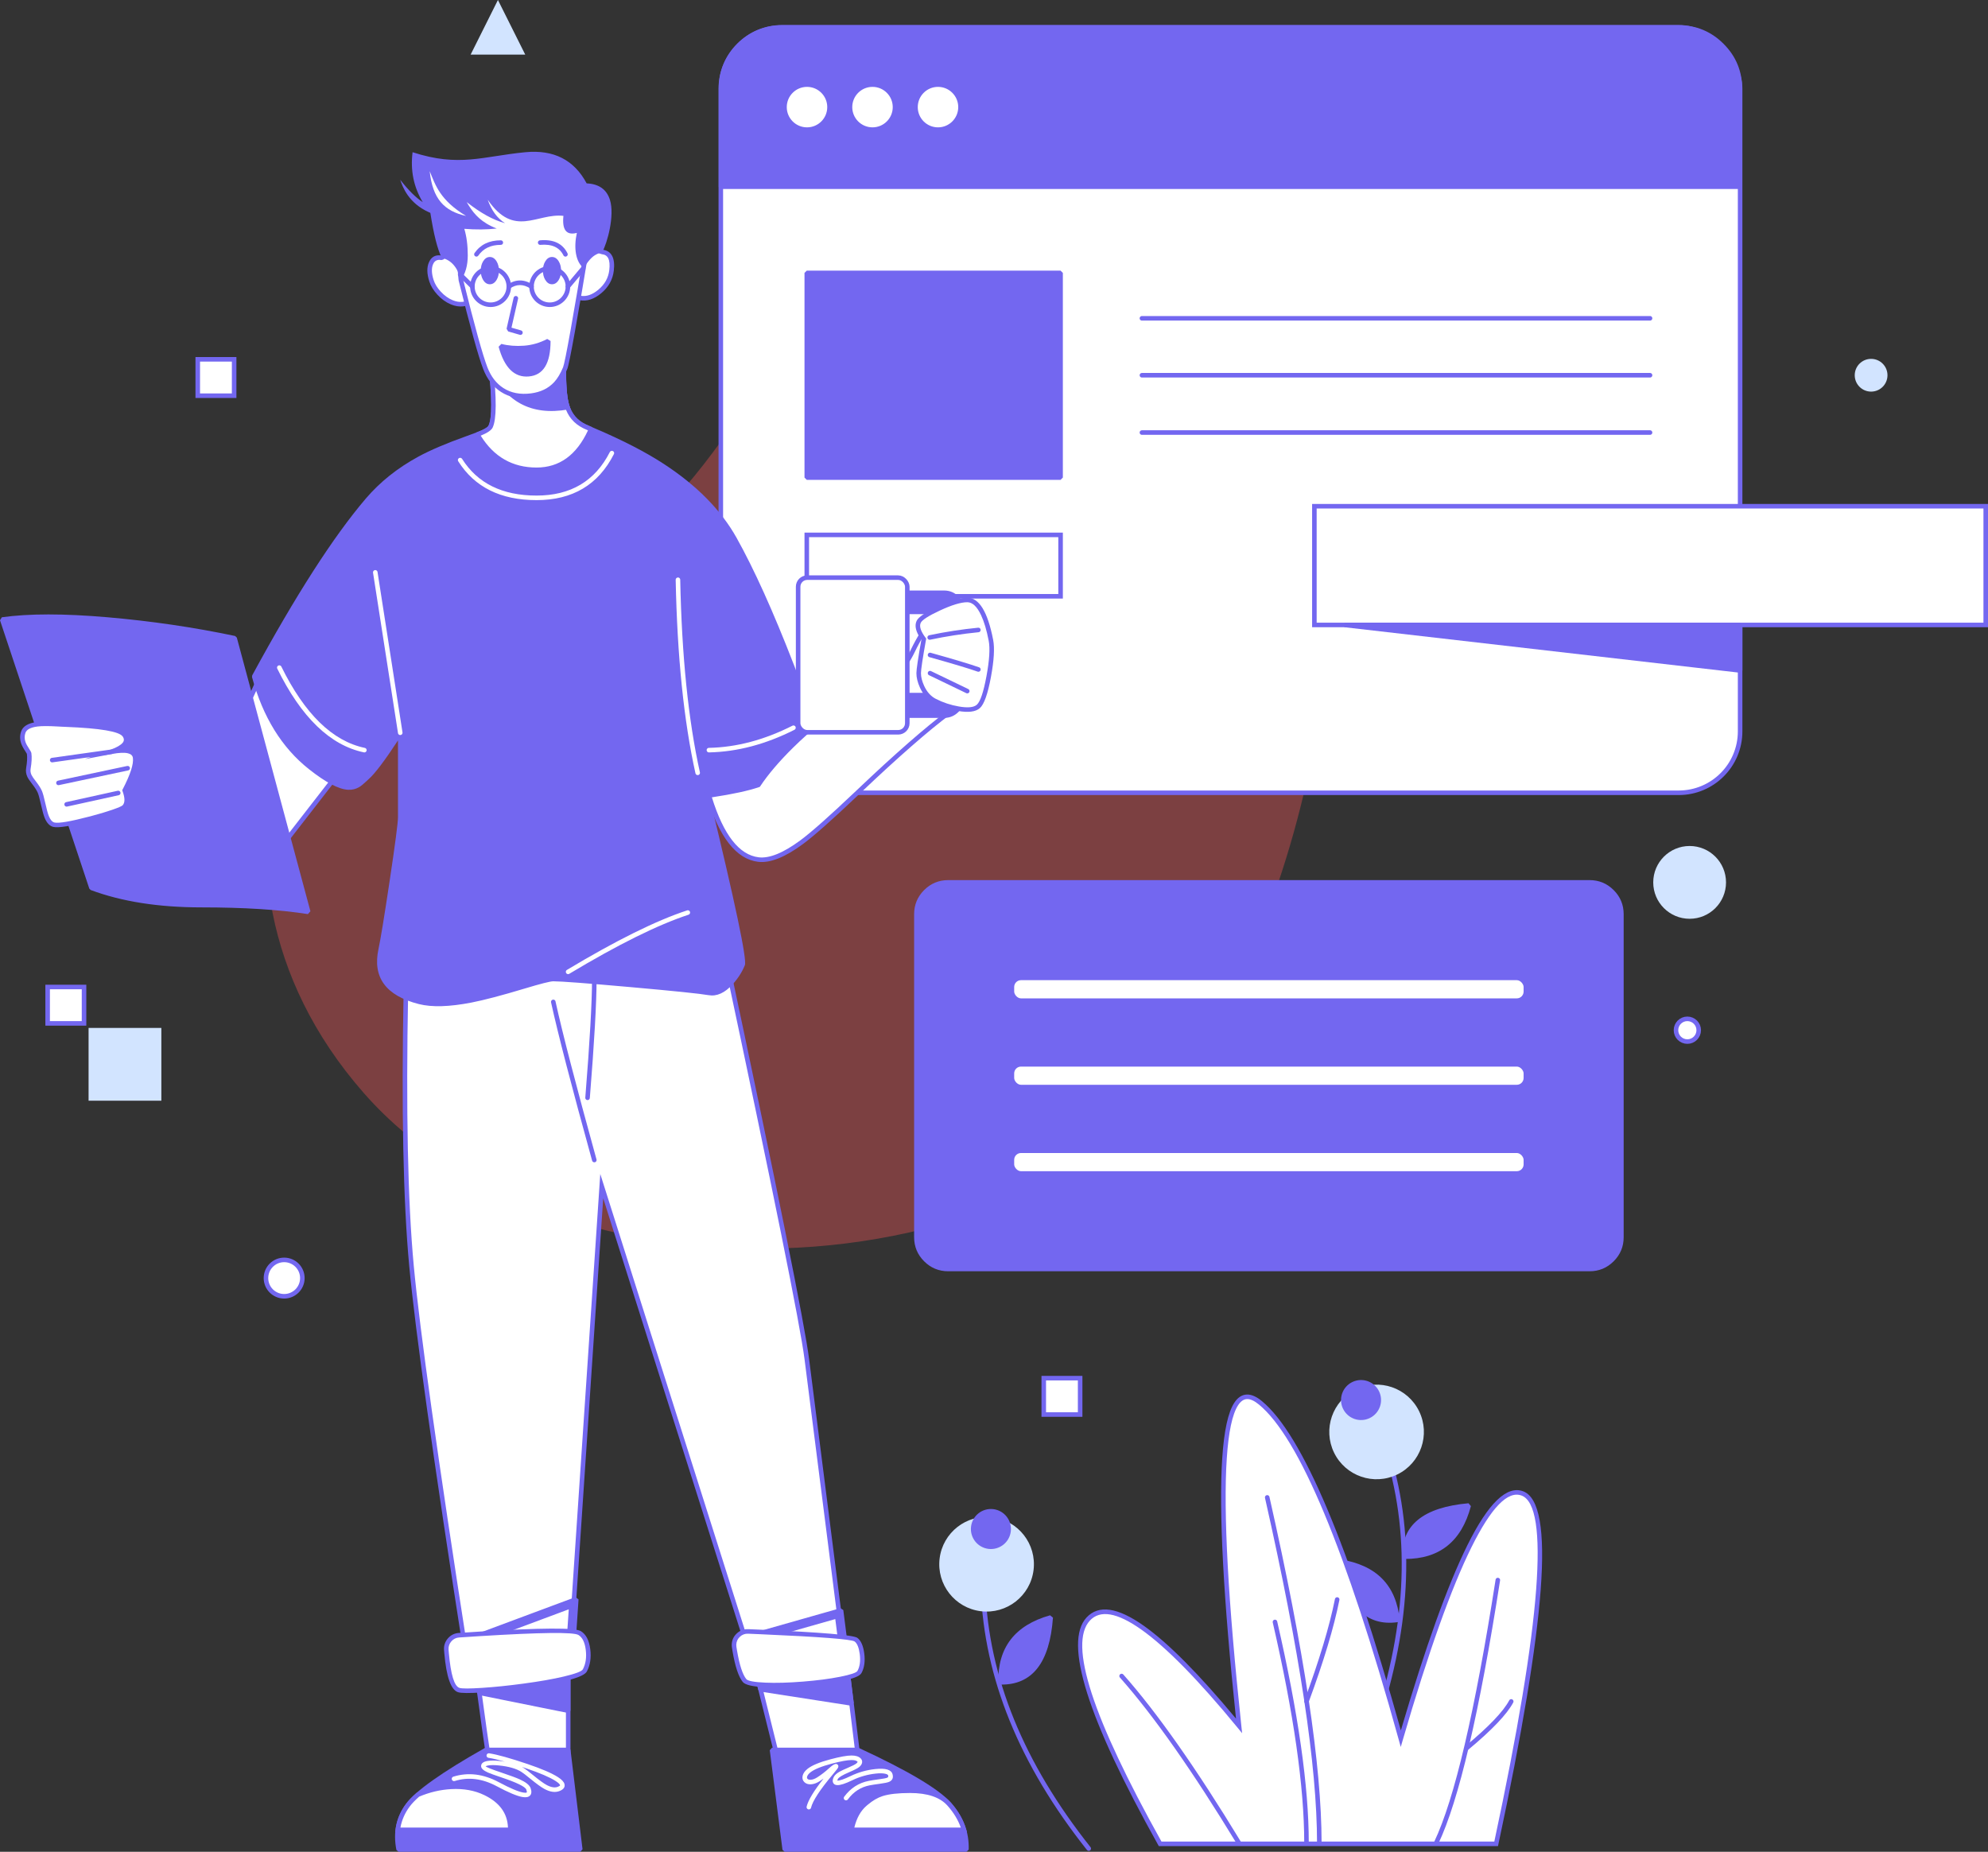<svg xmlns="http://www.w3.org/2000/svg" xmlns:xlink="http://www.w3.org/1999/xlink" fill="none" version="1.1" width="260.581" height="242.733" viewBox="0 0 260.581 242.733"><rect x="0" y="0" width="260.581" height="242.733" fill="#333333" stroke="none"/><g><g><path d="M140.951,22.655C133.185,22.655,116.321,24.128,102.047,46.595C87.773,69.063,79.729,77.481,60.449,75.854C41.169,74.227,21.054,112.905,47.694,143.284C74.333,173.664,140.966,169.871,160.045,133.364C179.123,96.857,176.149,55.395,170.669,40.7C165.188,26.004,148.717,22.655,140.951,22.655Z" fill-rule="evenodd" fill="#EA5455" fill-opacity="0.4"/></g><g><path d="M65.268,0L68.845,7.154L61.691,7.154L65.268,0Z" fill-rule="evenodd" fill="#D2E4FF" fill-opacity="1"/></g><g><rect x="120.118" y="115.662" width="92.41" height="50.676" rx="4.173" fill="#7367F0" fill-opacity="1"/><path d="M119.82,162.165L119.82,119.835L120.118,119.835L119.82,119.835Q119.82,117.983,121.13,116.673Q122.439,115.363,124.291,115.363L124.291,115.662L124.291,115.363L208.355,115.363L208.355,115.662L208.355,115.363Q210.207,115.363,211.517,116.673Q212.826,117.983,212.826,119.835L212.528,119.835L212.826,119.835L212.826,162.165L212.528,162.165L212.826,162.165Q212.826,164.017,211.517,165.326Q210.207,166.636,208.355,166.636L208.355,166.338L208.355,166.636L124.291,166.636L124.291,166.338L124.291,166.636Q122.439,166.636,121.13,165.326Q119.82,164.017,119.82,162.165L120.118,162.165L119.82,162.165ZM120.416,162.165L120.416,162.165Q120.416,163.77,121.551,164.905Q122.686,166.04,124.291,166.04L124.291,166.04L208.355,166.04L208.355,166.04Q209.96,166.04,211.095,164.905Q212.23,163.77,212.23,162.165L212.23,162.165L212.23,119.835L212.23,119.835Q212.23,118.23,211.095,117.095Q209.96,115.96,208.355,115.96L208.355,115.96L124.291,115.96L124.291,115.96Q122.686,115.96,121.551,117.095Q120.416,118.23,120.416,119.835L120.416,119.835L120.416,162.165Z" fill="#7367F0" fill-opacity="1"/></g><g><rect x="132.638" y="128.182" width="67.37" height="2.981" rx="1.192" fill="#FFFFFF" fill-opacity="1"/><rect x="132.638" y="128.182" width="67.37" height="2.981" rx="1.192" fill-opacity="0" stroke-opacity="1" stroke="#7367F0" fill="none" stroke-width="0.596" stroke-linecap="ROUND"/></g><g><rect x="132.638" y="139.509" width="67.37" height="2.981" rx="1.192" fill="#FFFFFF" fill-opacity="1"/><rect x="132.638" y="139.509" width="67.37" height="2.981" rx="1.192" fill-opacity="0" stroke-opacity="1" stroke="#7367F0" fill="none" stroke-width="0.596" stroke-linecap="ROUND"/></g><g><rect x="132.638" y="150.837" width="67.37" height="2.981" rx="1.192" fill="#FFFFFF" fill-opacity="1"/><rect x="132.638" y="150.837" width="67.37" height="2.981" rx="1.192" fill-opacity="0" stroke-opacity="1" stroke="#7367F0" fill="none" stroke-width="0.596" stroke-linecap="ROUND"/></g><g><g transform="matrix(0.899,-0.438,0.438,0.899,-66.577,89.892)"><g><path d="M161.604,231.665Q176.813,216.692,179.565,199.473Q179.585,199.351,179.512,199.251Q179.44,199.151,179.318,199.132Q179.289,199.127,179.26,199.128Q179.23,199.129,179.202,199.136Q179.173,199.143,179.147,199.155Q179.12,199.168,179.096,199.185Q179.072,199.202,179.052,199.224Q179.032,199.245,179.017,199.27Q179.002,199.295,178.991,199.323Q178.981,199.35,178.977,199.379Q176.256,216.405,161.185,231.24Q161.165,231.26,161.148,231.284Q161.132,231.309,161.12,231.336Q161.109,231.363,161.103,231.392Q161.097,231.42,161.096,231.45Q161.096,231.479,161.102,231.508Q161.107,231.537,161.118,231.564Q161.129,231.591,161.145,231.616Q161.162,231.64,161.182,231.661Q161.269,231.749,161.392,231.75Q161.516,231.751,161.604,231.665Z" fill-rule="evenodd" fill="#7367F0" fill-opacity="1"/></g><g><path d="M167.443,209.286Q173.16,213.258,170.882,219.455Q165.229,217.61,167.443,209.286Z" fill-rule="evenodd" fill="#7367F0" fill-opacity="1"/><path d="M167.155,209.209Q164.869,217.806,170.789,219.738L171.161,219.558Q173.519,213.144,167.613,209.041L167.155,209.209ZM170.7,219.076Q172.607,213.475,167.623,209.782Q165.782,217.256,170.7,219.076Z" fill-rule="evenodd" fill="#7367F0" fill-opacity="1"/></g><g transform="matrix(-0.105,0.995,-0.995,-0.105,413.869,46.269)"><path d="M186.727,209.459Q192.444,213.431,190.166,219.629Q184.513,217.784,186.727,209.459Z" fill-rule="evenodd" fill="#7367F0" fill-opacity="1"/><path d="M186.439,209.382Q184.153,217.98,190.073,219.912L190.446,219.732Q192.803,213.318,186.897,209.214L186.439,209.382ZM189.984,219.25Q191.891,213.648,186.908,209.955Q185.066,217.429,189.984,219.25Z" fill-rule="evenodd" fill="#7367F0" fill-opacity="1"/></g><g><ellipse cx="179.221" cy="196.11" rx="6.2" ry="6.2" fill="#D2E4FF" fill-opacity="1"/></g><g><ellipse cx="179.221" cy="191.459" rx="2.325" ry="2.325" fill="#7367F0" fill-opacity="1"/><ellipse cx="179.221" cy="191.459" rx="2.325" ry="2.325" fill-opacity="0" stroke-opacity="1" stroke="#7367F0" fill="none" stroke-width="0.596" stroke-linecap="ROUND" stroke-linejoin="bevel"/></g></g><g transform="matrix(-0.993,-0.122,-0.122,0.993,319.226,19.525)"><g><path d="M148.173,242.745Q163.383,227.773,166.135,210.554Q166.155,210.432,166.082,210.332Q166.01,210.232,165.888,210.213Q165.859,210.208,165.829,210.209Q165.8,210.21,165.772,210.217Q165.743,210.224,165.716,210.236Q165.69,210.248,165.666,210.266Q165.642,210.283,165.622,210.304Q165.602,210.326,165.587,210.351Q165.571,210.376,165.561,210.403Q165.551,210.431,165.546,210.46Q162.825,227.486,147.755,242.32Q147.734,242.341,147.718,242.365Q147.701,242.39,147.69,242.417Q147.678,242.444,147.672,242.472Q147.666,242.501,147.666,242.531Q147.666,242.56,147.671,242.589Q147.677,242.618,147.688,242.645Q147.699,242.672,147.715,242.697Q147.731,242.721,147.752,242.742Q147.838,242.83,147.962,242.831Q148.085,242.832,148.173,242.745Z" fill-rule="evenodd" fill="#7367F0" fill-opacity="1"/></g><g transform="matrix(0.978,-0.208,0.208,0.978,-40.931,37.094)"><path d="M156.622,213.264Q162.339,217.236,160.061,223.434Q154.409,221.589,156.622,213.264Z" fill-rule="evenodd" fill="#7367F0" fill-opacity="1"/><path d="M156.334,213.187Q154.048,221.784,159.969,223.717L160.341,223.536Q162.699,217.123,156.793,213.019L156.334,213.187ZM159.879,223.055Q161.786,217.453,156.803,213.76Q154.962,221.234,159.879,223.055Z" fill-rule="evenodd" fill="#7367F0" fill-opacity="1"/></g><g><ellipse cx="165.79" cy="207.19" rx="6.2" ry="6.2" fill="#D2E4FF" fill-opacity="1"/></g><g><ellipse cx="165.79" cy="202.54" rx="2.325" ry="2.325" fill="#7367F0" fill-opacity="1"/><ellipse cx="165.79" cy="202.54" rx="2.325" ry="2.325" fill-opacity="0" stroke-opacity="1" stroke="#7367F0" fill="none" stroke-width="0.596" stroke-linecap="ROUND" stroke-linejoin="bevel"/></g></g><g><g><path d="M152.066,241.685L196.112,241.685Q205.471,197.989,199.552,195.758Q193.633,193.527,183.613,227.899Q173.232,190.511,165.214,183.881Q157.196,177.252,162.411,226.225Q147.006,207.479,142.633,212.229Q138.26,216.979,152.066,241.685Z" fill-rule="evenodd" fill="#FFFFFF" fill-opacity="1"/><path d="M201.949,208.377Q202.825,196.673,199.657,195.479Q196.445,194.269,192.34,202.546Q188.461,210.369,183.62,226.815Q173.386,190.25,165.404,183.652Q164.312,182.749,163.401,182.795Q162.453,182.843,161.782,183.88Q160.562,185.763,160.207,191.133Q159.519,201.53,162.011,225.273Q154.709,216.487,149.936,213.11Q144.778,209.459,142.414,212.027Q137.894,216.936,151.806,241.83L151.891,241.983L196.353,241.983L196.404,241.747Q201.087,219.879,201.949,208.377ZM192.875,202.811Q196.739,195.017,199.447,196.037Q202.197,197.074,201.354,208.333Q200.5,219.732,195.871,241.387L152.241,241.387Q138.639,217.008,142.852,212.431Q144.862,210.249,149.592,213.596Q154.504,217.072,162.181,226.415L162.813,227.184L162.708,226.194Q160.103,201.733,160.802,191.172Q161.147,185.957,162.282,184.204Q162.788,183.423,163.431,183.391Q164.111,183.356,165.024,184.111Q172.97,190.681,183.326,227.979L183.606,228.988L183.899,227.983Q188.902,210.822,192.875,202.811Z" fill-rule="evenodd" fill="#7367F0" fill-opacity="1"/></g><g><path d="M146.795,219.886Q153.393,227.325,162.134,241.711Q162.198,241.817,162.318,241.846Q162.438,241.875,162.543,241.811Q162.568,241.796,162.59,241.776Q162.612,241.756,162.629,241.733Q162.646,241.709,162.659,241.682Q162.671,241.656,162.678,241.627Q162.685,241.599,162.686,241.569Q162.687,241.54,162.683,241.511Q162.679,241.482,162.668,241.454Q162.658,241.427,162.643,241.402Q153.875,226.97,147.241,219.49Q147.16,219.398,147.036,219.391Q146.913,219.383,146.821,219.465Q146.799,219.485,146.781,219.508Q146.763,219.531,146.75,219.558Q146.738,219.584,146.73,219.613Q146.723,219.641,146.721,219.67Q146.719,219.7,146.723,219.729Q146.727,219.758,146.737,219.786Q146.746,219.813,146.761,219.839Q146.776,219.864,146.795,219.886Z" fill-rule="evenodd" fill="#7367F0" fill-opacity="1"/></g><g><path d="M165.812,196.344Q172.633,226.522,172.633,241.556Q172.633,241.586,172.639,241.615Q172.645,241.643,172.656,241.671Q172.667,241.698,172.683,241.722Q172.7,241.746,172.721,241.767Q172.741,241.788,172.766,241.804Q172.79,241.821,172.817,241.832Q172.844,241.843,172.873,241.849Q172.902,241.855,172.931,241.855Q172.961,241.855,172.989,241.849Q173.018,241.843,173.045,241.832Q173.073,241.821,173.097,241.804Q173.121,241.788,173.142,241.767Q173.163,241.746,173.179,241.722Q173.195,241.698,173.207,241.671Q173.218,241.643,173.224,241.615Q173.229,241.586,173.229,241.556Q173.229,226.456,166.394,196.212Q166.387,196.184,166.376,196.157Q166.364,196.13,166.347,196.106Q166.33,196.082,166.308,196.062Q166.287,196.041,166.262,196.026Q166.238,196.01,166.21,196Q166.183,195.989,166.154,195.984Q166.125,195.979,166.095,195.98Q166.066,195.981,166.037,195.987Q166.009,195.994,165.982,196.006Q165.955,196.017,165.931,196.034Q165.907,196.051,165.887,196.073Q165.867,196.094,165.851,196.119Q165.835,196.144,165.825,196.171Q165.814,196.198,165.809,196.227Q165.804,196.256,165.805,196.286Q165.806,196.315,165.812,196.344Z" fill-rule="evenodd" fill="#7367F0" fill-opacity="1"/></g><g><path d="M171.532,223.124Q174.488,215.115,175.565,209.717Q175.589,209.596,175.52,209.494Q175.452,209.391,175.331,209.367Q175.302,209.361,175.273,209.361Q175.243,209.361,175.214,209.367Q175.186,209.372,175.159,209.384Q175.131,209.395,175.107,209.411Q175.083,209.427,175.062,209.448Q175.041,209.469,175.025,209.493Q175.008,209.518,174.997,209.545Q174.986,209.572,174.98,209.601Q173.912,214.953,170.973,222.917Q170.93,223.033,170.982,223.145Q171.033,223.257,171.149,223.3Q171.177,223.31,171.206,223.315Q171.235,223.319,171.264,223.318Q171.293,223.317,171.322,223.31Q171.35,223.303,171.377,223.291Q171.404,223.279,171.427,223.262Q171.451,223.244,171.471,223.223Q171.491,223.201,171.506,223.176Q171.522,223.151,171.532,223.124Z" fill-rule="evenodd" fill="#7367F0" fill-opacity="1"/></g><g><path d="M188.526,241.684Q192.552,233.239,196.626,207.158Q196.645,207.036,196.572,206.936Q196.499,206.836,196.377,206.817Q196.348,206.813,196.319,206.814Q196.29,206.815,196.261,206.822Q196.233,206.829,196.206,206.841Q196.179,206.854,196.156,206.871Q196.132,206.888,196.112,206.91Q196.092,206.931,196.077,206.956Q196.061,206.981,196.051,207.009Q196.041,207.037,196.037,207.066Q191.977,233.061,187.988,241.428Q187.975,241.454,187.968,241.483Q187.961,241.511,187.959,241.541Q187.958,241.57,187.962,241.599Q187.966,241.628,187.976,241.656Q187.986,241.683,188.001,241.709Q188.016,241.734,188.035,241.756Q188.055,241.777,188.078,241.795Q188.102,241.813,188.129,241.825Q188.24,241.878,188.356,241.837Q188.473,241.796,188.526,241.684Z" fill-rule="evenodd" fill="#7367F0" fill-opacity="1"/></g><g><path d="M192.465,229.344Q197.132,225.459,198.351,223.16Q198.409,223.051,198.372,222.933Q198.336,222.815,198.227,222.757Q198.201,222.743,198.173,222.735Q198.145,222.726,198.116,222.724Q198.086,222.721,198.057,222.724Q198.028,222.727,198,222.735Q197.972,222.744,197.946,222.758Q197.92,222.772,197.898,222.791Q197.875,222.809,197.856,222.832Q197.838,222.855,197.824,222.881Q196.66,225.076,192.083,228.885Q191.988,228.964,191.977,229.087Q191.966,229.21,192.045,229.305Q192.124,229.4,192.247,229.411Q192.37,229.423,192.465,229.344Z" fill-rule="evenodd" fill="#7367F0" fill-opacity="1"/></g><g><path d="M166.829,212.67Q170.954,230.58,170.954,241.557Q170.954,241.586,170.96,241.615Q170.966,241.643,170.977,241.671Q170.988,241.698,171.004,241.722Q171.021,241.747,171.042,241.767Q171.062,241.788,171.087,241.804Q171.111,241.821,171.138,241.832Q171.165,241.843,171.194,241.849Q171.223,241.855,171.252,241.855Q171.282,241.855,171.31,241.849Q171.339,241.843,171.366,241.832Q171.394,241.821,171.418,241.804Q171.442,241.788,171.463,241.767Q171.484,241.747,171.5,241.722Q171.516,241.698,171.528,241.671Q171.539,241.643,171.545,241.615Q171.55,241.586,171.55,241.557Q171.55,230.512,167.41,212.536Q167.403,212.507,167.391,212.48Q167.379,212.454,167.362,212.43Q167.345,212.406,167.324,212.386Q167.302,212.365,167.278,212.35Q167.253,212.334,167.225,212.324Q167.198,212.314,167.169,212.309Q167.14,212.304,167.111,212.305Q167.081,212.306,167.053,212.312Q167.024,212.319,166.997,212.331Q166.97,212.343,166.947,212.36Q166.923,212.377,166.902,212.398Q166.882,212.42,166.867,212.445Q166.851,212.469,166.841,212.497Q166.83,212.524,166.826,212.553Q166.821,212.582,166.822,212.612Q166.822,212.641,166.829,212.67Z" fill-rule="evenodd" fill="#7367F0" fill-opacity="1"/></g></g></g><g><g><rect x="94.482" y="3.577" width="133.607" height="100.339" rx="8.049" fill="#FFFFFF" fill-opacity="1"/><rect x="94.482" y="3.577" width="133.607" height="100.339" rx="8.049" fill-opacity="0" stroke-opacity="1" stroke="#7367F0" fill="none" stroke-width="0.596" stroke-linecap="ROUND"/></g><g><path d="M220.04,3.577C224.485,3.577,228.089,7.181,228.089,11.626L228.089,24.504L94.482,24.504L94.482,11.626C94.482,7.181,98.085,3.577,102.53,3.577L220.04,3.577Z" fill-rule="evenodd" fill="#7367F0" fill-opacity="1"/><path d="M94.482,24.772L228.089,24.772L228.357,24.504L228.357,11.626Q228.357,8.181,225.921,5.745Q223.485,3.309,220.04,3.309L102.53,3.309Q99.085,3.309,96.649,5.745Q94.213,8.181,94.213,11.626L94.213,24.504L94.482,24.772ZM227.821,24.235L227.821,11.626Q227.821,8.403,225.542,6.124Q223.263,3.845,220.04,3.845L102.53,3.845Q99.308,3.845,97.029,6.124Q94.75,8.403,94.75,11.626L94.75,24.235L227.821,24.235Z" fill-rule="evenodd" fill="#7367F0" fill-opacity="1"/></g><g><ellipse cx="105.78" cy="14.04" rx="2.951" ry="2.951" fill="#FFFFFF" fill-opacity="1"/><ellipse cx="105.78" cy="14.04" rx="2.951" ry="2.951" fill-opacity="0" stroke-opacity="1" stroke="#7367F0" fill="none" stroke-width="0.596" stroke-linecap="ROUND"/></g><g><ellipse cx="114.365" cy="14.04" rx="2.951" ry="2.951" fill="#FFFFFF" fill-opacity="1"/><ellipse cx="114.365" cy="14.04" rx="2.951" ry="2.951" fill-opacity="0" stroke-opacity="1" stroke="#7367F0" fill="none" stroke-width="0.596" stroke-linecap="ROUND"/></g><g><ellipse cx="122.95" cy="14.04" rx="2.951" ry="2.951" fill="#FFFFFF" fill-opacity="1"/><ellipse cx="122.95" cy="14.04" rx="2.951" ry="2.951" fill-opacity="0" stroke-opacity="1" stroke="#7367F0" fill="none" stroke-width="0.596" stroke-linecap="ROUND"/></g><g><rect x="105.75" y="35.772" width="33.268" height="26.829" rx="0" fill="#7367F0" fill-opacity="1"/><path d="M105.75,35.474L139.017,35.474L139.316,35.772L139.316,62.6L139.017,62.898L105.75,62.898L105.452,62.6L105.452,35.772L105.75,35.474ZM106.048,36.07L106.048,62.302L138.719,62.302L138.719,36.07L106.048,36.07Z" fill="#7367F0" fill-opacity="1"/></g><g><rect x="172.285" y="66.356" width="87.998" height="15.561" rx="0" fill="#FFFFFF" fill-opacity="1"/><rect x="172.285" y="66.356" width="87.998" height="15.561" rx="0" fill-opacity="0" stroke-opacity="1" stroke="#7367F0" fill="none" stroke-width="0.596" stroke-linecap="ROUND"/></g><g><ellipse cx="245.259" cy="49.186" rx="2.146" ry="2.146" fill="#D2E4FF" fill-opacity="1"/></g><g><rect x="105.75" y="70.112" width="33.268" height="8.049" rx="0" fill="#FFFFFF" fill-opacity="1"/><rect x="105.75" y="70.112" width="33.268" height="8.049" rx="0" fill-opacity="0" stroke-opacity="1" stroke="#7367F0" fill="none" stroke-width="0.596" stroke-linecap="ROUND"/></g><g><path d="M216.281,42.022L149.68,42.022Q149.651,42.022,149.622,42.016Q149.593,42.011,149.566,42Q149.539,41.988,149.514,41.972Q149.49,41.956,149.469,41.935Q149.449,41.914,149.432,41.89Q149.416,41.865,149.405,41.838Q149.393,41.811,149.388,41.782Q149.382,41.753,149.382,41.724Q149.382,41.695,149.388,41.666Q149.393,41.637,149.405,41.61Q149.416,41.583,149.432,41.559Q149.449,41.534,149.469,41.513Q149.49,41.493,149.514,41.476Q149.539,41.46,149.566,41.449Q149.593,41.437,149.622,41.432Q149.651,41.426,149.68,41.426L216.281,41.426Q216.311,41.426,216.34,41.432Q216.368,41.437,216.395,41.449Q216.423,41.46,216.447,41.476Q216.471,41.493,216.492,41.513Q216.513,41.534,216.529,41.559Q216.546,41.583,216.557,41.61Q216.568,41.637,216.574,41.666Q216.579,41.695,216.579,41.724Q216.579,41.753,216.574,41.782Q216.568,41.811,216.557,41.838Q216.546,41.865,216.529,41.89Q216.513,41.914,216.492,41.935Q216.471,41.956,216.447,41.972Q216.423,41.988,216.395,42Q216.368,42.011,216.34,42.016Q216.311,42.022,216.281,42.022Z" fill-rule="evenodd" fill="#7367F0" fill-opacity="1"/></g><g><path d="M216.281,49.484L149.68,49.484Q149.651,49.484,149.622,49.478Q149.593,49.473,149.566,49.461Q149.539,49.45,149.514,49.434Q149.49,49.418,149.469,49.397Q149.449,49.376,149.432,49.352Q149.416,49.327,149.405,49.3Q149.393,49.273,149.388,49.244Q149.382,49.215,149.382,49.186Q149.382,49.157,149.388,49.128Q149.393,49.099,149.405,49.072Q149.416,49.045,149.432,49.02Q149.449,48.996,149.469,48.975Q149.49,48.954,149.514,48.938Q149.539,48.922,149.566,48.911Q149.593,48.899,149.622,48.894Q149.651,48.888,149.68,48.888L216.281,48.888Q216.311,48.888,216.34,48.894Q216.368,48.899,216.395,48.911Q216.423,48.922,216.447,48.938Q216.471,48.954,216.492,48.975Q216.513,48.996,216.529,49.02Q216.546,49.045,216.557,49.072Q216.568,49.099,216.574,49.128Q216.579,49.157,216.579,49.186Q216.579,49.215,216.574,49.244Q216.568,49.273,216.557,49.3Q216.546,49.327,216.529,49.352Q216.513,49.376,216.492,49.397Q216.471,49.418,216.447,49.434Q216.423,49.45,216.395,49.461Q216.368,49.473,216.34,49.478Q216.311,49.484,216.281,49.484Z" fill-rule="evenodd" fill="#7367F0" fill-opacity="1"/></g><g><path d="M216.281,56.996L149.68,56.996Q149.651,56.996,149.622,56.99Q149.593,56.985,149.566,56.973Q149.539,56.962,149.514,56.946Q149.49,56.93,149.469,56.909Q149.449,56.888,149.432,56.864Q149.416,56.839,149.405,56.812Q149.393,56.785,149.388,56.756Q149.382,56.727,149.382,56.698Q149.382,56.669,149.388,56.64Q149.393,56.611,149.405,56.584Q149.416,56.557,149.432,56.532Q149.449,56.508,149.469,56.487Q149.49,56.466,149.514,56.45Q149.539,56.434,149.566,56.423Q149.593,56.411,149.622,56.406Q149.651,56.4,149.68,56.4L216.281,56.4Q216.311,56.4,216.34,56.406Q216.368,56.411,216.395,56.423Q216.423,56.434,216.447,56.45Q216.471,56.466,216.492,56.487Q216.513,56.508,216.529,56.532Q216.546,56.557,216.557,56.584Q216.568,56.611,216.574,56.64Q216.579,56.669,216.579,56.698Q216.579,56.727,216.574,56.756Q216.568,56.785,216.557,56.812Q216.546,56.839,216.529,56.864Q216.513,56.888,216.492,56.909Q216.471,56.93,216.447,56.946Q216.423,56.962,216.395,56.973Q216.368,56.985,216.34,56.99Q216.311,56.996,216.281,56.996Z" fill-rule="evenodd" fill="#7367F0" fill-opacity="1"/></g><g><path d="M176.235,81.917L228.089,87.885L228.089,81.917L176.235,81.917Z" fill-rule="evenodd" fill="#7367F0" fill-opacity="1"/><path d="M228.055,88.181L228.387,87.885L228.387,81.917L228.089,81.619L176.235,81.619L176.201,82.213L228.055,88.181ZM227.791,87.55L227.791,82.215L181.432,82.215L227.791,87.55Z" fill-rule="evenodd" fill="#7367F0" fill-opacity="1"/></g></g><g><g><path d="M45.659,99.657L35.539,112.697L30.548,96.45L34.314,88.244L45.659,99.657Z" fill-rule="evenodd" fill="#FFFFFF" fill-opacity="1"/><path d="M35.423,113.333L45.895,99.839L46.055,99.632L34.223,87.729L30.229,96.429L35.423,113.333ZM45.263,99.681L35.656,112.061L30.866,96.471L34.406,88.759L45.263,99.681Z" fill-rule="evenodd" fill="#7367F0" fill-opacity="1"/></g><g><g><g><path d="M99.164,219.34L102.111,231.171L112.44,229.993L110.993,218.263L99.164,219.34Z" fill-rule="evenodd" fill="#FFFFFF" fill-opacity="1"/><path d="M101.885,231.497L112.773,230.255L112.736,229.956L111.253,217.94L98.791,219.074L101.885,231.497ZM112.108,229.731L102.337,230.846L99.538,219.605L110.732,218.586L112.108,229.731Z" fill-rule="evenodd" fill="#7367F0" fill-opacity="1"/></g><g><path d="M110.993,218.263L111.613,223.285L99.685,221.431L99.164,219.34L110.993,218.263Z" fill-rule="evenodd" fill="#7367F0" fill-opacity="1"/><path d="M99.64,221.725L111.567,223.579L111.909,223.248L111.289,218.227L110.966,217.966L99.137,219.043L98.875,219.412L99.396,221.503L99.64,221.725ZM111.269,222.93L99.927,221.167L99.538,219.605L110.732,218.586L111.269,222.93Z" fill-rule="evenodd" fill="#7367F0" fill-opacity="1"/></g></g><g><g><path d="M62.556,219.859Q63.617,227.798,64.189,231.311Q64.762,234.824,74.478,230.726L74.478,218.263L62.556,219.859Z" fill-rule="evenodd" fill="#FFFFFF" fill-opacity="1"/><path d="M74.776,230.924L74.776,217.922L62.221,219.603L62.261,219.899Q63.322,227.842,63.895,231.359Q64.225,233.381,67.065,233.219Q69.689,233.07,74.594,231.001L74.776,230.924ZM74.18,230.528Q69.504,232.483,67.031,232.624Q64.727,232.755,64.484,231.263Q63.922,227.82,62.891,220.115L74.18,218.604L74.18,230.528Z" fill-rule="evenodd" fill="#7367F0" fill-opacity="1"/></g><g><path d="M74.478,218.263L74.478,224.238L62.829,221.889L62.556,219.859L74.478,218.263Z" fill-rule="evenodd" fill="#7367F0" fill-opacity="1"/><path d="M74.776,224.238L74.776,218.263L74.439,217.968L62.517,219.564L62.261,219.899L62.534,221.929L62.77,222.182L74.419,224.53L74.776,224.238ZM74.18,218.604L74.18,223.874L63.096,221.639L62.892,220.115L74.18,218.604Z" fill-rule="evenodd" fill="#7367F0" fill-opacity="1"/></g></g><g><path d="M53.203,129.875Q52.752,153.235,53.938,165.926Q55.124,178.617,61.083,216.81L74.756,216.81L78.874,155.476L97.995,215.801L110.544,215.801Q106.611,184.909,105.755,178.156Q104.899,171.402,95.051,125.116L71.848,124.442L53.203,129.875Z" fill-rule="evenodd" fill="#FFFFFF" fill-opacity="1"/><path d="M97.777,216.099L110.882,216.099L110.839,215.764L106.051,178.118Q105.193,171.349,95.343,125.054L95.294,124.825L71.81,124.143L52.91,129.65L52.905,129.87Q52.453,153.246,53.641,165.954Q54.828,178.654,60.788,216.855L60.828,217.108L75.034,217.108L79.066,157.068L97.777,216.099ZM110.205,215.503L105.46,178.193Q104.607,171.466,94.808,125.407L71.887,124.741L53.497,130.1Q53.056,153.283,54.234,165.898Q55.416,178.538,61.338,216.511L74.477,216.511L78.682,153.884L98.213,215.503L110.205,215.503Z" fill-rule="evenodd" fill="#7367F0" fill-opacity="1"/></g><g><path d="M75.505,210.086L75.034,217.108L74.011,217.108L61.426,214.883L75.536,209.626L75.505,210.086ZM63.686,214.677L74.88,210.506L74.477,216.511L74.064,216.511L63.686,214.677ZM110.544,216.099L104.026,216.099L99.312,214.693L99.312,214.188L110.243,211.082L110.882,216.099L110.544,216.099ZM104.113,215.503L110.205,215.503L109.74,211.845L100.577,214.448L104.113,215.503Z" fill-rule="evenodd" fill="#7367F0" fill-opacity="1"/><path d="M75.803,210.106L75.332,217.128L75.034,217.406L74.011,217.406L73.96,217.401L61.374,215.176L61.322,214.603L75.432,209.346L75.834,209.646L75.803,210.106L75.505,210.086L75.803,210.106ZM75.208,210.066L75.208,210.066L75.239,209.606L75.536,209.626L75.64,209.905L61.53,215.162L61.426,214.883L61.478,214.589L74.063,216.814L74.011,217.108L74.011,216.81L75.034,216.81L75.034,217.108L74.737,217.088L75.208,210.066ZM63.582,214.398L74.776,210.227L75.177,210.526L74.774,216.531L74.477,216.81L74.064,216.81L74.012,216.805L63.634,214.97L63.582,214.398ZM63.79,214.956L63.686,214.677L63.738,214.383L74.116,216.218L74.064,216.511L74.064,216.213L74.477,216.213L74.477,216.511L74.179,216.492L74.582,210.487L74.88,210.506L74.984,210.786L63.79,214.956ZM110.544,216.397L104.026,216.397L103.941,216.385L99.227,214.979L99.014,214.693L99.014,214.188L99.23,213.901L110.162,210.795L110.539,211.044L111.178,216.062L110.882,216.397L110.544,216.397L110.544,216.099L110.544,216.397ZM110.544,215.801L110.544,215.801L110.882,215.801L110.882,216.099L110.586,216.137L109.948,211.119L110.243,211.082L110.325,211.368L99.393,214.475L99.312,214.188L99.61,214.188L99.61,214.693L99.312,214.693L99.397,214.407L104.111,215.813L104.026,216.099L104.026,215.801L110.544,215.801ZM104.113,215.205L110.205,215.205L110.205,215.503L109.91,215.541L109.444,211.882L109.74,211.845L109.821,212.131L100.658,214.735L100.577,214.448L100.662,214.163L104.198,215.217L104.113,215.503L104.113,215.205ZM104.113,215.801L104.028,215.788L100.492,214.734L100.495,214.162L109.658,211.558L110.035,211.807L110.501,215.465L110.205,215.801L104.113,215.801Z" fill="#7367F0" fill-opacity="1"/></g><g><path d="M64.306,47.75Q65.052,54.345,64.306,55.916C63.559,57.487,54.493,58.133,48.162,65.56Q41.831,72.987,33.32,88.668Q35.423,96.427,40.685,100.591C45.947,104.755,46.87,103.023,48.162,101.872Q49.453,100.721,52.464,96.05Q52.464,105.562,52.464,107.118C52.464,108.674,50.395,122.181,49.904,124.453C49.412,126.725,49.502,129.939,54.984,131.325C60.465,132.712,70.469,128.329,72.522,128.329C74.576,128.329,90.678,129.753,92.923,130.149C95.169,130.545,96.946,127.421,97.359,126.401Q97.771,125.381,92.586,104.026Q98.587,103.153,102.108,101.872C105.629,100.591,107.341,98.559,107.341,97.568C107.341,96.577,101.534,80.007,96.283,70.63C91.032,61.253,79.316,57.144,76.695,55.916C74.073,54.689,73.794,52.334,73.934,47.3Q74.073,42.266,64.306,47.75Z" fill-rule="evenodd" fill="#7367F0" fill-opacity="1"/><path d="M106.246,99.831Q107.639,98.56,107.639,97.568Q107.639,97.115,106.634,94.163Q105.553,90.99,104.059,87.136Q99.991,76.643,96.543,70.485Q93.49,65.032,86.972,60.785Q83.426,58.474,77.992,56.158Q77.106,55.78,76.821,55.646Q75.086,54.834,74.566,52.956Q74.12,51.345,74.232,47.308Q74.27,45.924,73.598,45.233Q72.92,44.535,71.583,44.598Q69.105,44.714,64.16,47.49L64.01,47.783Q64.747,54.294,64.037,55.788Q63.914,56.046,63.161,56.392Q62.634,56.634,61.078,57.19Q57.166,58.588,54.841,59.853Q50.729,62.089,47.935,65.367Q41.583,72.818,33.058,88.526L33.032,88.746Q35.161,96.6,40.5,100.825Q43.781,103.421,45.617,103.522Q46.399,103.564,47.058,103.185Q47.438,102.966,48.043,102.39Q48.254,102.189,48.36,102.094Q49.559,101.026,52.166,97.055L52.166,107.118Q52.166,108.193,51.073,115.472Q50.013,122.538,49.612,124.39Q48.406,129.969,54.911,131.614Q57.455,132.258,61.807,131.412Q64.274,130.932,68.762,129.581Q71.928,128.627,72.522,128.627Q74.07,128.627,82.624,129.387Q91.221,130.151,92.871,130.443Q94.492,130.729,96.049,129.006Q97.093,127.851,97.635,126.513Q98.08,125.412,92.952,104.273Q98.756,103.408,102.21,102.152Q104.692,101.249,106.246,99.831ZM106.07,94.356Q107.043,97.214,107.043,97.568Q107.043,98.297,105.844,99.391Q104.377,100.729,102.006,101.592Q98.514,102.862,92.543,103.731L92.296,104.096Q97.459,125.358,97.082,126.289Q96.58,127.529,95.607,128.606Q94.271,130.084,92.975,129.855Q91.3,129.56,82.677,128.794Q74.096,128.031,72.522,128.031Q71.84,128.031,68.591,129.01Q64.131,130.353,61.693,130.827Q57.472,131.647,55.057,131.036Q51.524,130.143,50.469,128.085Q49.733,126.65,50.195,124.516Q50.6,122.646,51.663,115.561Q52.762,108.238,52.762,107.118L52.762,96.05L52.213,95.889Q49.225,100.526,47.963,101.649Q47.85,101.75,47.632,101.958Q47.078,102.485,46.76,102.668Q46.255,102.959,45.649,102.926Q44.002,102.836,40.87,100.357Q35.724,96.285,33.639,88.705Q42.099,73.132,48.389,65.754Q51.111,62.56,55.126,60.377Q57.411,59.134,61.279,57.751Q62.859,57.186,63.409,56.934Q64.36,56.498,64.575,56.044Q65.347,54.421,64.624,47.913Q69.316,45.301,71.61,45.193Q72.68,45.143,73.17,45.648Q73.667,46.159,73.636,47.292Q73.521,51.418,73.991,53.115Q74.585,55.258,76.568,56.186Q76.862,56.324,77.758,56.706Q83.144,59.002,86.646,61.285Q93.041,65.452,96.023,70.776Q99.451,76.897,103.503,87.352Q104.993,91.193,106.07,94.356Z" fill-rule="evenodd" fill="#7367F0" fill-opacity="1"/></g><g><path d="M64.306,47.75L64.75,47.503C70.89,44.129,73.952,44.023,73.935,47.186L73.916,48.047C73.83,52.49,74.193,54.672,76.563,55.853L76.695,55.916C76.9,56.013,77.161,56.126,77.471,56.259C75.906,59.808,73.526,61.583,70.33,61.583C66.958,61.583,64.373,60.042,62.574,56.96L62.89,56.834C63.649,56.522,64.153,56.239,64.306,55.916C64.804,54.869,64.804,52.147,64.306,47.75Z" fill-rule="evenodd" fill="#FFFFFF" fill-opacity="1"/><path d="M70.33,61.881Q75.319,61.881,77.744,56.379L77.588,55.985Q77.071,55.764,76.823,55.647L76.695,55.585Q75.12,54.8,74.604,53.087Q74.146,51.568,74.214,48.054L74.214,48.053L74.234,47.193L74.234,47.187Q74.24,45.877,73.582,45.216Q72.919,44.551,71.641,44.595Q69.274,44.677,64.606,47.242L64.605,47.243L64.161,47.489L64.01,47.783Q64.747,54.294,64.037,55.788Q63.888,56.102,62.779,56.557L62.463,56.683L62.316,57.11Q65.101,61.881,70.33,61.881ZM77.074,56.413Q76.752,56.273,76.568,56.186L76.565,56.185L76.434,56.121L76.43,56.12Q74.624,55.22,74.033,53.259Q73.548,51.65,73.618,48.042L73.618,48.041L73.637,47.182Q73.642,46.122,73.16,45.637Q72.68,45.156,71.662,45.191Q69.437,45.268,64.895,47.764L64.893,47.764L64.624,47.914Q65.347,54.421,64.575,56.044Q64.328,56.565,63.01,57.107Q65.608,61.285,70.33,61.284Q74.806,61.284,77.074,56.413Z" fill-rule="evenodd" fill="#7367F0" fill-opacity="1"/></g><g><path d="M73.935,47.186L73.916,48.047L73.907,48.622C73.886,50.679,73.987,52.219,74.387,53.385C69.71,54.201,66.382,52.396,64.402,47.97L64.306,47.75L64.75,47.503L65.183,47.268C71.034,44.126,73.952,44.099,73.935,47.186Z" fill-rule="evenodd" fill="#7367F0" fill-opacity="1"/><path d="M64.13,48.091Q67.194,54.943,74.438,53.678L74.782,53.618L74.669,53.288Q74.172,51.842,74.205,48.626L74.214,48.054L74.234,47.187Q74.24,45.91,73.614,45.249Q72.981,44.581,71.757,44.593Q69.495,44.614,65.041,47.006L64.605,47.243L63.924,47.621L64.13,48.091ZM74.002,53.145Q73.579,51.596,73.609,48.617L73.618,48.041L73.637,47.184Q73.643,46.146,73.181,45.659Q72.727,45.18,71.762,45.189Q69.648,45.209,65.325,47.53L64.895,47.764L64.688,47.878Q67.494,54.114,74.002,53.145Z" fill-rule="evenodd" fill="#7367F0" fill-opacity="1"/></g><g><path d="M88.566,75.999Q88.869,91.059,91.159,101.367Q91.186,101.487,91.29,101.554Q91.394,101.62,91.515,101.593Q91.543,101.587,91.57,101.575Q91.597,101.563,91.621,101.546Q91.645,101.529,91.665,101.508Q91.686,101.487,91.702,101.462Q91.717,101.437,91.728,101.41Q91.739,101.383,91.744,101.354Q91.749,101.325,91.748,101.295Q91.747,101.266,91.741,101.237Q89.464,90.988,89.162,75.987Q89.162,75.958,89.155,75.929Q89.149,75.901,89.137,75.874Q89.125,75.847,89.109,75.823Q89.092,75.799,89.071,75.778Q89.049,75.758,89.025,75.742Q89,75.726,88.973,75.716Q88.945,75.705,88.916,75.7Q88.887,75.695,88.858,75.695Q88.735,75.698,88.649,75.787Q88.564,75.876,88.566,75.999Z" fill-rule="evenodd" fill="#FFFFFF" fill-opacity="1"/></g><g><path d="M92.929,98.624Q98.488,98.513,104.14,95.657Q104.25,95.601,104.288,95.484Q104.327,95.367,104.271,95.257Q104.258,95.23,104.24,95.207Q104.222,95.184,104.2,95.165Q104.177,95.146,104.152,95.131Q104.126,95.117,104.098,95.108Q104.07,95.099,104.041,95.095Q104.012,95.092,103.983,95.094Q103.954,95.096,103.925,95.104Q103.897,95.112,103.871,95.125Q98.34,97.92,92.917,98.028Q92.888,98.029,92.859,98.035Q92.831,98.041,92.804,98.053Q92.777,98.065,92.753,98.082Q92.729,98.098,92.708,98.12Q92.688,98.141,92.672,98.166Q92.656,98.19,92.646,98.218Q92.635,98.245,92.63,98.274Q92.625,98.303,92.625,98.332Q92.628,98.456,92.717,98.541Q92.806,98.627,92.929,98.624Z" fill-rule="evenodd" fill="#FFFFFF" fill-opacity="1"/></g><g><path d="M36.344,87.643Q41.064,97.225,47.697,98.618Q47.726,98.624,47.755,98.624Q47.784,98.625,47.813,98.619Q47.842,98.614,47.869,98.603Q47.897,98.592,47.921,98.576Q47.946,98.56,47.967,98.539Q47.988,98.519,48.004,98.494Q48.021,98.47,48.032,98.443Q48.044,98.416,48.05,98.387Q48.056,98.359,48.056,98.329Q48.057,98.3,48.051,98.271Q48.046,98.242,48.035,98.215Q48.024,98.188,48.008,98.163Q47.992,98.139,47.971,98.118Q47.951,98.097,47.926,98.08Q47.902,98.064,47.875,98.052Q47.848,98.041,47.819,98.034Q41.471,96.702,36.879,87.379Q36.866,87.353,36.848,87.33Q36.83,87.306,36.808,87.287Q36.786,87.268,36.761,87.253Q36.735,87.238,36.707,87.229Q36.68,87.219,36.65,87.215Q36.621,87.212,36.592,87.213Q36.563,87.215,36.534,87.223Q36.506,87.231,36.48,87.243Q36.453,87.256,36.43,87.274Q36.407,87.292,36.387,87.314Q36.368,87.336,36.353,87.362Q36.339,87.387,36.329,87.415Q36.32,87.443,36.316,87.472Q36.312,87.501,36.314,87.53Q36.316,87.56,36.323,87.588Q36.331,87.616,36.344,87.643Z" fill-rule="evenodd" fill="#FFFFFF" fill-opacity="1"/></g><g><path d="M48.897,75.071L52.169,96.096Q52.174,96.125,52.184,96.152Q52.194,96.18,52.209,96.205Q52.225,96.23,52.245,96.252Q52.264,96.273,52.288,96.291Q52.312,96.308,52.338,96.32Q52.365,96.333,52.394,96.34Q52.422,96.347,52.451,96.348Q52.481,96.349,52.51,96.345Q52.632,96.326,52.705,96.226Q52.778,96.126,52.759,96.004L49.486,74.979Q49.481,74.95,49.471,74.922Q49.461,74.895,49.446,74.87Q49.431,74.845,49.411,74.823Q49.391,74.801,49.367,74.784Q49.343,74.767,49.317,74.754Q49.29,74.742,49.262,74.735Q49.233,74.728,49.204,74.727Q49.174,74.726,49.145,74.73Q49.116,74.735,49.089,74.745Q49.061,74.755,49.036,74.77Q49.011,74.786,48.989,74.805Q48.968,74.825,48.951,74.849Q48.933,74.873,48.921,74.899Q48.908,74.926,48.902,74.954Q48.895,74.983,48.893,75.012Q48.892,75.042,48.897,75.071Z" fill-rule="evenodd" fill="#FFFFFF" fill-opacity="1"/></g><g><path d="M70.33,65.556Q77.403,65.556,80.466,59.526Q80.479,59.5,80.487,59.472Q80.495,59.444,80.497,59.414Q80.5,59.385,80.496,59.356Q80.493,59.327,80.484,59.299Q80.475,59.271,80.46,59.245Q80.446,59.22,80.427,59.197Q80.408,59.175,80.384,59.157Q80.361,59.139,80.335,59.125Q80.225,59.07,80.108,59.108Q79.99,59.146,79.934,59.256Q77.037,64.959,70.33,64.959Q63.605,64.959,60.569,60.146Q60.503,60.042,60.383,60.015Q60.262,59.987,60.158,60.053Q60.133,60.069,60.112,60.089Q60.09,60.109,60.073,60.133Q60.056,60.157,60.044,60.184Q60.033,60.211,60.026,60.24Q60.02,60.268,60.019,60.297Q60.018,60.327,60.023,60.356Q60.028,60.385,60.038,60.412Q60.049,60.44,60.065,60.464Q63.277,65.556,70.33,65.556Z" fill-rule="evenodd" fill="#FFFFFF" fill-opacity="1"/></g><g><g><path d="M57.902,33.798C56.56,33.534,55.948,34.923,56.56,36.815C56.905,37.882,57.975,39.107,59.215,39.624C60.175,40.024,61.337,39.975,61.716,39.261Q62.587,37.624,60.482,33.534Q58.812,33.037,57.902,33.798Z" fill-rule="evenodd" fill="#FFFFFF" fill-opacity="1"/><path d="M60.717,40.157Q61.633,40.053,61.98,39.401Q62.923,37.626,60.747,33.398L60.567,33.248Q58.839,32.734,57.822,33.483Q56.693,33.325,56.226,34.377Q55.782,35.378,56.277,36.907Q56.564,37.795,57.333,38.628Q58.135,39.497,59.101,39.9Q59.93,40.245,60.717,40.157ZM60.276,33.785Q62.239,37.644,61.453,39.121Q61.254,39.496,60.65,39.564Q60.017,39.636,59.33,39.349Q58.485,38.997,57.771,38.224Q57.091,37.487,56.844,36.723Q56.419,35.412,56.771,34.619Q57.072,33.939,57.844,34.091L58.093,34.027Q58.848,33.395,60.276,33.785Z" fill-rule="evenodd" fill="#7367F0" fill-opacity="1"/></g><g><path d="M78.944,33.028Q80.428,33.193,80.159,35.448C79.89,37.702,77.68,39.346,76.06,39.064Q74.439,38.782,74.768,37.208L76.622,32.308L78.944,33.028Z" fill-rule="evenodd" fill="#FFFFFF" fill-opacity="1"/><path d="M78.807,38.436Q80.246,37.236,80.455,35.483Q80.6,34.267,80.256,33.582Q79.886,32.845,79.007,32.736L76.71,32.024L76.343,32.203L74.489,37.103L74.476,37.147Q74.285,38.06,74.682,38.63Q75.076,39.196,76.009,39.358Q77.409,39.601,78.807,38.436ZM79.723,33.849Q79.987,34.374,79.863,35.412Q79.682,36.93,78.425,37.978Q77.239,38.967,76.111,38.77Q75.423,38.651,75.171,38.289Q74.926,37.937,75.055,37.292L76.802,32.676L78.856,33.313L78.912,33.325Q79.492,33.389,79.723,33.849Z" fill-rule="evenodd" fill="#7367F0" fill-opacity="1"/></g><g><path d="M60.411,36.713Q62.682,45.853,63.611,48.258C64.541,50.663,66.545,52.261,69.649,51.858C72.753,51.454,73.672,49.232,74.08,48.258Q74.488,47.284,77.22,30.763L76.919,26.627L68.33,23.328L59.215,24.237L60.411,36.713Z" fill-rule="evenodd" fill="#FFFFFF" fill-opacity="1"/><path d="M77.514,30.811L77.517,30.741L77.217,26.606L77.026,26.349L68.437,23.05L68.3,23.032L59.186,23.941L58.919,24.266L60.114,36.742L60.122,36.785Q62.397,45.943,63.333,48.366Q64.104,50.361,65.653,51.362Q67.348,52.457,69.687,52.153Q71.797,51.879,73.086,50.483Q73.79,49.72,74.35,48.386L74.355,48.374Q74.777,47.367,77.514,30.811ZM76.92,30.749Q74.199,47.202,73.805,48.143L73.8,48.155Q73.281,49.393,72.648,50.078Q71.505,51.315,69.61,51.562Q67.488,51.838,65.976,50.861Q64.591,49.965,63.889,48.151Q62.968,45.766,60.706,36.663L59.54,24.505L68.289,23.632L76.636,26.838L76.92,30.749Z" fill-rule="evenodd" fill="#7367F0" fill-opacity="1"/></g><g><path d="M76.897,24.037C78.504,24.108,79.522,24.83,79.951,26.204C80.594,28.265,79.6,31.863,78.944,33.029L78.534,33.184L78.392,33.242C77.807,33.493,77.311,33.855,76.515,35.149C75.449,34.348,75.181,32.488,75.613,30.527C74.245,30.882,73.658,30.138,73.852,28.295C70.369,27.901,67.402,31.25,63.926,26.175C64.429,27.595,65.187,28.622,66.2,29.255C64.684,28.858,63.009,27.936,61.176,26.489L61.374,26.822L61.516,27.049C62.173,28.078,63.121,29.194,65.109,29.954C63.787,30.102,62.371,30.116,60.862,29.994C61.163,31.002,61.314,32.162,61.314,33.472C61.314,34.782,61.013,35.863,60.411,36.713C59.994,35.057,59.158,34.086,57.902,33.798C57.349,32.7,56.851,30.735,56.408,27.901L56.211,27.816C53.563,26.62,52.788,24.549,52.458,23.562C53.521,24.925,54.506,25.904,55.413,26.498C54.221,24.515,53.777,22.333,54.079,19.951C60.196,21.947,63.294,20.484,68.866,19.951C72.58,19.596,75.257,20.958,76.897,24.037Z" fill-rule="evenodd" fill="#7367F0" fill-opacity="1"/></g><g><path d="M56.322,22.437C57.08,24.266,57.652,26.217,61.088,28.305C58.242,27.673,56.707,26.083,56.322,22.437Z" fill-rule="evenodd" fill="#FFFFFF" fill-opacity="1"/></g><g><path d="M66.608,43.444L68.135,43.885Q68.163,43.893,68.192,43.895Q68.222,43.898,68.251,43.895Q68.28,43.891,68.308,43.882Q68.336,43.874,68.362,43.859Q68.387,43.845,68.41,43.826Q68.432,43.807,68.451,43.784Q68.469,43.761,68.482,43.735Q68.496,43.709,68.504,43.681Q68.538,43.562,68.479,43.454Q68.419,43.346,68.3,43.312L67.044,42.949L67.906,39.162Q67.912,39.133,67.913,39.104Q67.914,39.074,67.909,39.045Q67.904,39.016,67.894,38.989Q67.883,38.962,67.867,38.937Q67.852,38.912,67.832,38.891Q67.811,38.869,67.788,38.852Q67.764,38.835,67.737,38.823Q67.71,38.811,67.681,38.805Q67.653,38.798,67.623,38.797Q67.594,38.797,67.565,38.802Q67.536,38.807,67.509,38.817Q67.481,38.828,67.456,38.843Q67.432,38.859,67.41,38.879Q67.389,38.899,67.372,38.923Q67.355,38.947,67.343,38.974Q67.331,39.001,67.325,39.029L66.4,43.092L66.608,43.444Z" fill-rule="evenodd" fill="#7367F0" fill-opacity="1"/></g><g><path d="M65.644,45.369Q67.06,45.733,68.705,45.611Q70.351,45.49,71.868,44.695Q71.868,48.828,69.29,49.049Q66.712,49.271,65.644,45.369Z" fill-rule="evenodd" fill="#7367F0" fill-opacity="1"/><path d="M69.316,49.346Q72.166,49.101,72.166,44.695L71.73,44.431Q70.267,45.197,68.683,45.314Q67.087,45.432,65.719,45.08L65.357,45.447Q66.49,49.59,69.316,49.346ZM71.561,45.178Q71.421,48.567,69.264,48.752Q67.093,48.939,66.074,45.771Q67.321,46.012,68.727,45.909Q70.194,45.801,71.561,45.178Z" fill-rule="evenodd" fill="#7367F0" fill-opacity="1"/></g><g><path d="M65.101,35.474Q65.101,35.547,65.097,35.62Q65.093,35.692,65.084,35.764Q65.076,35.836,65.063,35.906Q65.05,35.976,65.033,36.044Q65.016,36.112,64.996,36.176Q64.975,36.241,64.951,36.302Q64.926,36.362,64.898,36.419Q64.871,36.476,64.839,36.527Q64.808,36.579,64.774,36.626Q64.74,36.672,64.704,36.713Q64.667,36.753,64.629,36.788Q64.59,36.823,64.549,36.851Q64.509,36.879,64.467,36.9Q64.425,36.921,64.382,36.935Q64.338,36.95,64.295,36.957Q64.251,36.964,64.207,36.964Q64.163,36.964,64.119,36.957Q64.076,36.95,64.033,36.935Q63.99,36.921,63.947,36.9Q63.905,36.879,63.865,36.851Q63.824,36.823,63.786,36.788Q63.747,36.753,63.71,36.713Q63.674,36.672,63.64,36.626Q63.606,36.579,63.575,36.527Q63.544,36.476,63.516,36.419Q63.488,36.362,63.464,36.302Q63.439,36.241,63.418,36.176Q63.398,36.112,63.381,36.044Q63.364,35.976,63.351,35.906Q63.339,35.836,63.33,35.764Q63.321,35.692,63.317,35.62Q63.313,35.547,63.313,35.474Q63.313,35.4,63.317,35.327Q63.321,35.255,63.33,35.183Q63.339,35.111,63.351,35.041Q63.364,34.971,63.381,34.903Q63.398,34.835,63.418,34.771Q63.439,34.706,63.464,34.645Q63.488,34.585,63.516,34.528Q63.544,34.471,63.575,34.42Q63.606,34.368,63.64,34.321Q63.674,34.275,63.71,34.234Q63.747,34.194,63.786,34.159Q63.824,34.125,63.865,34.096Q63.905,34.068,63.947,34.047Q63.99,34.026,64.033,34.012Q64.076,33.997,64.119,33.99Q64.163,33.983,64.207,33.983Q64.251,33.983,64.295,33.99Q64.338,33.997,64.382,34.012Q64.425,34.026,64.467,34.047Q64.509,34.068,64.549,34.096Q64.59,34.125,64.629,34.159Q64.667,34.194,64.704,34.234Q64.74,34.275,64.774,34.321Q64.808,34.368,64.839,34.42Q64.871,34.471,64.898,34.528Q64.926,34.585,64.951,34.645Q64.975,34.706,64.996,34.771Q65.016,34.835,65.033,34.903Q65.05,34.971,65.063,35.041Q65.076,35.111,65.084,35.183Q65.093,35.255,65.097,35.327Q65.101,35.4,65.101,35.474Z" fill="#7367F0" fill-opacity="1"/><path d="M65.095,36.681Q65.399,36.173,65.399,35.474Q65.399,34.774,65.095,34.266Q64.746,33.685,64.207,33.685Q63.668,33.685,63.319,34.266Q63.015,34.774,63.015,35.474Q63.015,36.173,63.319,36.681Q63.668,37.262,64.207,37.262Q64.746,37.262,65.095,36.681ZM64.584,34.573Q64.803,34.939,64.803,35.474Q64.803,36.008,64.584,36.374Q64.409,36.666,64.207,36.666Q64.005,36.666,63.83,36.374Q63.611,36.008,63.611,35.474Q63.611,34.939,63.83,34.573Q64.005,34.281,64.207,34.281Q64.409,34.281,64.584,34.573Z" fill-rule="evenodd" fill="#7367F0" fill-opacity="1"/></g><g><path d="M73.249,35.474Q73.249,35.547,73.245,35.62Q73.24,35.692,73.232,35.764Q73.223,35.836,73.21,35.906Q73.198,35.976,73.181,36.044Q73.164,36.112,73.143,36.176Q73.123,36.241,73.098,36.302Q73.074,36.362,73.046,36.419Q73.018,36.476,72.987,36.527Q72.956,36.579,72.922,36.626Q72.888,36.672,72.851,36.713Q72.815,36.753,72.776,36.788Q72.737,36.823,72.697,36.851Q72.656,36.879,72.614,36.9Q72.572,36.921,72.529,36.935Q72.486,36.95,72.442,36.957Q72.398,36.964,72.355,36.964Q72.311,36.964,72.267,36.957Q72.223,36.95,72.18,36.935Q72.137,36.921,72.095,36.9Q72.053,36.879,72.012,36.851Q71.972,36.823,71.933,36.788Q71.894,36.753,71.858,36.713Q71.821,36.672,71.787,36.626Q71.753,36.579,71.722,36.527Q71.691,36.476,71.663,36.419Q71.635,36.362,71.611,36.302Q71.587,36.241,71.566,36.176Q71.545,36.112,71.528,36.044Q71.512,35.976,71.499,35.906Q71.486,35.836,71.477,35.764Q71.469,35.692,71.465,35.62Q71.46,35.547,71.46,35.474Q71.46,35.4,71.465,35.327Q71.469,35.255,71.477,35.183Q71.486,35.111,71.499,35.041Q71.512,34.971,71.528,34.903Q71.545,34.835,71.566,34.771Q71.587,34.706,71.611,34.645Q71.635,34.585,71.663,34.528Q71.691,34.471,71.722,34.42Q71.753,34.368,71.787,34.321Q71.821,34.275,71.858,34.234Q71.894,34.194,71.933,34.159Q71.972,34.125,72.012,34.096Q72.053,34.068,72.095,34.047Q72.137,34.026,72.18,34.012Q72.223,33.997,72.267,33.99Q72.311,33.983,72.355,33.983Q72.398,33.983,72.442,33.99Q72.486,33.997,72.529,34.012Q72.572,34.026,72.614,34.047Q72.656,34.068,72.697,34.096Q72.737,34.125,72.776,34.159Q72.815,34.194,72.851,34.234Q72.888,34.275,72.922,34.321Q72.956,34.368,72.987,34.42Q73.018,34.471,73.046,34.528Q73.074,34.585,73.098,34.645Q73.123,34.706,73.143,34.771Q73.164,34.835,73.181,34.903Q73.198,34.971,73.21,35.041Q73.223,35.111,73.232,35.183Q73.24,35.255,73.245,35.327Q73.249,35.4,73.249,35.474Z" fill="#7367F0" fill-opacity="1"/><path d="M73.243,36.681Q73.547,36.173,73.547,35.474Q73.547,34.774,73.243,34.266Q72.894,33.685,72.355,33.685Q71.815,33.685,71.467,34.266Q71.162,34.774,71.162,35.474Q71.162,36.173,71.467,36.681Q71.815,37.262,72.355,37.262Q72.894,37.262,73.243,36.681ZM72.731,34.573Q72.951,34.939,72.951,35.474Q72.951,36.008,72.731,36.374Q72.556,36.666,72.355,36.666Q72.153,36.666,71.978,36.374Q71.758,36.008,71.758,35.474Q71.758,34.939,71.978,34.573Q72.153,34.281,72.355,34.281Q72.556,34.281,72.731,34.573Z" fill-rule="evenodd" fill="#7367F0" fill-opacity="1"/></g><g><path d="M62.693,33.508Q63.671,32.096,65.644,32.096Q65.674,32.096,65.702,32.09Q65.731,32.085,65.758,32.073Q65.786,32.062,65.81,32.046Q65.834,32.03,65.855,32.009Q65.876,31.988,65.892,31.964Q65.908,31.939,65.92,31.912Q65.931,31.885,65.937,31.856Q65.942,31.827,65.942,31.798Q65.942,31.769,65.937,31.74Q65.931,31.711,65.92,31.684Q65.908,31.657,65.892,31.632Q65.876,31.608,65.855,31.587Q65.834,31.567,65.81,31.55Q65.786,31.534,65.758,31.523Q65.731,31.511,65.702,31.506Q65.674,31.5,65.644,31.5Q63.359,31.5,62.203,33.168Q62.187,33.192,62.175,33.219Q62.163,33.246,62.157,33.275Q62.151,33.303,62.15,33.333Q62.15,33.362,62.155,33.391Q62.16,33.42,62.171,33.447Q62.182,33.475,62.198,33.499Q62.214,33.524,62.234,33.545Q62.255,33.566,62.279,33.583Q62.38,33.653,62.502,33.631Q62.623,33.609,62.693,33.508Z" fill-rule="evenodd" fill="#7367F0" fill-opacity="1"/></g><g><path d="M70.832,32.095Q73.072,31.896,73.853,33.47Q73.866,33.497,73.884,33.52Q73.902,33.543,73.924,33.562Q73.946,33.582,73.972,33.596Q73.997,33.611,74.025,33.62Q74.053,33.63,74.082,33.633Q74.111,33.637,74.14,33.635Q74.17,33.633,74.198,33.626Q74.226,33.618,74.253,33.605Q74.363,33.55,74.403,33.433Q74.442,33.316,74.387,33.205Q73.425,31.266,70.78,31.501Q70.75,31.504,70.722,31.512Q70.694,31.52,70.668,31.534Q70.642,31.547,70.619,31.566Q70.596,31.584,70.577,31.607Q70.558,31.629,70.544,31.655Q70.53,31.681,70.521,31.709Q70.513,31.737,70.51,31.766Q70.506,31.795,70.509,31.824Q70.512,31.854,70.52,31.882Q70.528,31.91,70.542,31.936Q70.555,31.962,70.574,31.985Q70.592,32.008,70.615,32.027Q70.637,32.046,70.663,32.06Q70.689,32.074,70.717,32.083Q70.745,32.091,70.774,32.094Q70.803,32.098,70.832,32.095Z" fill-rule="evenodd" fill="#7367F0" fill-opacity="1"/></g><g><ellipse cx="64.306" cy="37.56" rx="2.385" ry="2.385" fill-opacity="0" stroke-opacity="1" stroke="#7367F0" fill="none" stroke-width="0.596" stroke-linecap="ROUND"/></g><g><ellipse cx="72.056" cy="37.56" rx="2.385" ry="2.385" fill-opacity="0" stroke-opacity="1" stroke="#7367F0" fill="none" stroke-width="0.596" stroke-linecap="ROUND"/></g><g><path d="M60.108,36.196L61.712,37.773Q61.733,37.793,61.758,37.809Q61.782,37.826,61.809,37.837Q61.837,37.848,61.866,37.853Q61.894,37.859,61.924,37.858Q61.953,37.858,61.982,37.852Q62.011,37.846,62.038,37.835Q62.065,37.823,62.089,37.807Q62.113,37.79,62.134,37.769Q62.154,37.748,62.17,37.724Q62.187,37.699,62.198,37.672Q62.209,37.645,62.214,37.616Q62.22,37.587,62.219,37.558Q62.219,37.528,62.213,37.5Q62.207,37.471,62.196,37.444Q62.184,37.417,62.168,37.392Q62.151,37.368,62.13,37.348L60.526,35.771Q60.505,35.75,60.48,35.734Q60.456,35.718,60.428,35.707Q60.401,35.696,60.372,35.69Q60.344,35.685,60.314,35.685Q60.285,35.685,60.256,35.691Q60.227,35.697,60.2,35.709Q60.173,35.72,60.149,35.737Q60.125,35.753,60.104,35.774Q60.084,35.795,60.068,35.82Q60.051,35.844,60.04,35.872Q60.029,35.899,60.024,35.928Q60.018,35.956,60.019,35.986Q60.019,36.015,60.025,36.044Q60.031,36.073,60.042,36.1Q60.054,36.127,60.07,36.151Q60.087,36.175,60.108,36.196Z" fill-rule="evenodd" fill="#7367F0" fill-opacity="1"/></g><g><path d="M66.859,37.806Q68.141,36.928,69.51,37.811Q69.535,37.827,69.562,37.837Q69.59,37.848,69.618,37.853Q69.647,37.859,69.677,37.858Q69.706,37.858,69.735,37.852Q69.763,37.845,69.79,37.834Q69.817,37.822,69.841,37.805Q69.866,37.789,69.886,37.767Q69.906,37.746,69.922,37.722Q69.989,37.618,69.963,37.497Q69.937,37.376,69.833,37.31Q68.13,36.212,66.522,37.314Q66.498,37.331,66.477,37.352Q66.457,37.373,66.441,37.397Q66.425,37.422,66.414,37.449Q66.403,37.477,66.398,37.505Q66.392,37.534,66.393,37.564Q66.393,37.593,66.399,37.622Q66.405,37.65,66.417,37.677Q66.428,37.704,66.445,37.729Q66.515,37.831,66.636,37.853Q66.757,37.876,66.859,37.806Z" fill-rule="evenodd" fill="#7367F0" fill-opacity="1"/></g><g><path d="M74.67,37.752L76.671,35.367Q76.75,35.272,76.74,35.149Q76.729,35.026,76.634,34.947Q76.612,34.928,76.586,34.914Q76.56,34.9,76.532,34.891Q76.504,34.882,76.475,34.879Q76.446,34.876,76.417,34.878Q76.387,34.881,76.359,34.889Q76.331,34.897,76.305,34.911Q76.279,34.925,76.256,34.943Q76.233,34.961,76.214,34.984L74.213,37.369Q74.194,37.391,74.18,37.417Q74.166,37.443,74.157,37.471Q74.148,37.499,74.145,37.528Q74.142,37.557,74.144,37.586Q74.147,37.615,74.155,37.644Q74.163,37.672,74.177,37.698Q74.19,37.724,74.209,37.747Q74.227,37.77,74.25,37.789Q74.344,37.868,74.467,37.857Q74.59,37.846,74.67,37.752Z" fill-rule="evenodd" fill="#7367F0" fill-opacity="1"/></g></g><g><path d="M72.231,131.389Q73.596,137.606,77.613,152.135Q77.646,152.254,77.753,152.315Q77.86,152.376,77.979,152.343Q78.008,152.335,78.034,152.322Q78.06,152.309,78.083,152.291Q78.106,152.273,78.126,152.25Q78.145,152.228,78.159,152.203Q78.174,152.177,78.183,152.149Q78.192,152.121,78.196,152.092Q78.199,152.063,78.197,152.034Q78.195,152.005,78.187,151.976Q74.175,137.463,72.813,131.261Q72.807,131.233,72.795,131.206Q72.784,131.179,72.767,131.155Q72.75,131.131,72.729,131.11Q72.708,131.09,72.683,131.074Q72.658,131.058,72.631,131.048Q72.604,131.037,72.575,131.032Q72.546,131.027,72.516,131.027Q72.487,131.028,72.458,131.034Q72.338,131.061,72.271,131.165Q72.205,131.269,72.231,131.389Z" fill-rule="evenodd" fill="#7367F0" fill-opacity="1"/></g><g><path d="M77.313,143.922Q78.198,132.936,78.198,128.329Q78.198,128.3,78.192,128.271Q78.187,128.242,78.175,128.215Q78.164,128.188,78.148,128.164Q78.131,128.139,78.111,128.119Q78.09,128.098,78.066,128.081Q78.041,128.065,78.014,128.054Q77.987,128.043,77.958,128.037Q77.929,128.031,77.9,128.031Q77.871,128.031,77.842,128.037Q77.813,128.043,77.786,128.054Q77.759,128.065,77.734,128.081Q77.71,128.098,77.689,128.119Q77.668,128.139,77.652,128.164Q77.636,128.188,77.625,128.215Q77.613,128.242,77.608,128.271Q77.602,128.3,77.602,128.329Q77.602,132.912,76.719,143.875Q76.717,143.904,76.72,143.933Q76.724,143.962,76.733,143.99Q76.742,144.018,76.756,144.044Q76.77,144.069,76.789,144.092Q76.808,144.114,76.831,144.132Q76.854,144.15,76.88,144.164Q76.907,144.177,76.935,144.185Q76.963,144.193,76.992,144.196Q77.115,144.206,77.209,144.126Q77.303,144.046,77.313,143.922Z" fill-rule="evenodd" fill="#7367F0" fill-opacity="1"/></g><g><path d="M58.501,216.246L58.541,216.733C58.8,219.664,59.328,221.262,60.124,221.527C61.597,222.017,75.863,220.44,76.658,218.957C77.453,217.474,77.204,214.806,75.976,214.057C75.276,213.63,70.895,213.667,62.833,214.167L60.165,214.34C59.179,214.407,58.434,215.26,58.501,216.246Z" fill-rule="evenodd" fill="#FFFFFF" fill-opacity="1"/><path d="M68.685,221.277Q76.302,220.251,76.921,219.097Q77.578,217.872,77.372,216.195Q77.154,214.426,76.131,213.802Q75.001,213.113,62.814,213.87L60.145,214.043Q59.282,214.101,58.714,214.752Q58.145,215.403,58.203,216.266L58.244,216.757Q58.65,221.35,60.03,221.81Q60.629,222.009,63.237,221.838Q65.738,221.674,68.685,221.277ZM76.78,216.268Q76.963,217.757,76.395,218.816Q76.18,219.217,73.878,219.763Q71.789,220.258,68.606,220.686Q65.679,221.08,63.198,221.243Q60.707,221.406,60.218,221.244Q59.21,220.908,58.838,216.709L58.798,216.226Q58.757,215.61,59.163,215.145Q59.569,214.68,60.184,214.638L62.851,214.465Q74.851,213.72,75.821,214.311Q76.598,214.785,76.78,216.268Z" fill-rule="evenodd" fill="#7367F0" fill-opacity="1"/></g><g><path d="M96.232,215.906L96.311,216.388C96.644,218.344,97.071,219.642,97.591,220.281C98.681,221.618,111.933,220.486,112.657,219.163C113.38,217.84,112.965,215.5,112.205,214.929C111.764,214.597,107.603,214.259,99.722,213.916L98.074,213.846C97.087,213.805,96.254,214.573,96.213,215.56C96.208,215.675,96.215,215.791,96.232,215.906Z" fill-rule="evenodd" fill="#FFFFFF" fill-opacity="1"/><path d="M110.209,220.377Q112.593,219.902,112.918,219.306Q113.486,218.268,113.283,216.725Q113.084,215.217,112.384,214.69Q111.649,214.137,99.735,213.618L98.086,213.548Q97.222,213.513,96.586,214.098Q95.951,214.684,95.915,215.547Q95.907,215.75,95.938,215.951L96.016,216.436Q96.53,219.45,97.36,220.469Q97.831,221.047,100.29,221.154Q102.399,221.246,105.285,221.017Q108.129,220.791,110.209,220.377ZM112.692,216.803Q112.869,218.153,112.395,219.02Q112.203,219.371,110.093,219.792Q108.047,220.199,105.238,220.422Q102.388,220.649,100.316,220.558Q98.124,220.463,97.822,220.092Q97.091,219.195,96.605,216.34L96.527,215.86Q96.505,215.717,96.511,215.572Q96.536,214.955,96.99,214.537Q97.444,214.118,98.061,214.144L99.709,214.213Q111.438,214.725,112.026,215.167Q112.526,215.543,112.692,216.803Z" fill-rule="evenodd" fill="#7367F0" fill-opacity="1"/></g><g><path d="M112.44,229.382L101.194,229.382L102.86,242.435L126.675,242.435Q126.782,239.145,124.421,236.491Q122.061,233.836,112.44,229.382Z" fill-rule="evenodd" fill="#7367F0" fill-opacity="1"/><path d="M126.675,242.733L126.973,242.445Q127.084,239.036,124.644,236.293Q122.242,233.592,112.566,229.112L112.44,229.084L101.194,229.084L100.899,229.42L102.565,242.473L102.86,242.733L126.675,242.733ZM126.381,242.137Q126.376,239.137,124.198,236.689Q121.886,234.089,112.375,229.681L101.533,229.681L103.123,242.137L126.381,242.137Z" fill-rule="evenodd" fill="#7367F0" fill-opacity="1"/></g><g><path d="M119.289,234.726C121.663,234.726,123.374,235.314,124.421,236.491C125.351,237.536,125.994,238.656,126.349,239.849L111.613,239.85C111.909,238.367,112.494,237.248,113.366,236.491L113.543,236.339C114.775,235.3,115.888,234.726,119.289,234.726Z" fill-rule="evenodd" fill="#FFFFFF" fill-opacity="1"/><path d="M111.249,240.148L126.349,240.147L126.749,240.147L126.635,239.764Q126.083,237.911,124.644,236.293Q122.985,234.428,119.289,234.428Q116.864,234.428,115.512,234.859Q114.424,235.206,113.349,236.113L113.171,236.266Q111.785,237.467,111.321,239.791L111.249,240.148ZM125.938,239.551Q125.398,238.038,124.199,236.689Q122.717,235.024,119.289,235.024Q116.956,235.024,115.693,235.427Q114.718,235.738,113.737,236.566L113.561,236.716Q112.435,237.693,111.984,239.552L125.938,239.551Z" fill-rule="evenodd" fill="#7367F0" fill-opacity="1"/></g><g><path d="M113.88,233.434Q111.908,233.817,110.657,235.51Q110.639,235.533,110.627,235.56Q110.614,235.586,110.607,235.615Q110.6,235.643,110.599,235.673Q110.597,235.702,110.602,235.731Q110.606,235.76,110.616,235.788Q110.626,235.815,110.641,235.84Q110.656,235.866,110.676,235.887Q110.695,235.909,110.719,235.926Q110.743,235.944,110.769,235.956Q110.796,235.969,110.824,235.976Q110.853,235.983,110.882,235.985Q110.911,235.986,110.94,235.982Q110.97,235.977,110.997,235.967Q111.025,235.957,111.05,235.942Q111.075,235.927,111.097,235.907Q111.119,235.888,111.136,235.864Q112.25,234.358,113.994,234.019Q114.472,233.926,115.279,233.821Q116.266,233.691,116.564,233.552Q117.179,233.265,116.994,232.568Q116.756,231.671,114.742,231.884Q113.01,232.068,111.483,232.807Q110.206,233.425,109.765,233.397Q109.754,233.396,109.745,233.395Q109.755,233.333,109.817,233.201Q109.975,232.863,111.342,232.281Q112.335,231.859,112.633,231.607Q112.95,231.339,113.001,231.045Q113.056,230.719,112.799,230.472Q112.422,230.109,111.613,230.109Q110.729,230.109,108.869,230.601Q106.686,231.179,105.833,231.87Q105.325,232.281,105.211,232.751Q105.088,233.255,105.429,233.595Q105.749,233.914,106.301,233.884Q106.846,233.854,107.442,233.476Q107.697,233.314,107.949,233.133Q106.031,235.56,105.731,236.808Q105.702,236.928,105.766,237.033Q105.831,237.139,105.951,237.168Q105.979,237.174,106.009,237.176Q106.038,237.177,106.067,237.172Q106.096,237.168,106.124,237.157Q106.151,237.147,106.176,237.132Q106.201,237.117,106.223,237.097Q106.244,237.077,106.262,237.053Q106.279,237.029,106.291,237.003Q106.303,236.976,106.31,236.947Q106.631,235.615,109.131,232.626Q109.587,232.08,109.711,231.912Q109.829,231.753,109.864,231.66Q109.938,231.461,109.807,231.317Q109.672,231.169,109.463,231.23Q109.181,231.311,108.678,231.771Q107.913,232.47,107.122,232.972Q106.658,233.268,106.269,233.289Q105.982,233.304,105.85,233.173Q105.746,233.07,105.79,232.892Q105.857,232.618,106.208,232.333Q106.962,231.723,109.022,231.177Q110.806,230.705,111.613,230.705Q112.182,230.705,112.386,230.901Q112.415,230.93,112.413,230.945Q112.399,231.024,112.248,231.152Q112.019,231.345,111.109,231.732Q110.367,232.048,110.047,232.23Q109.454,232.569,109.276,232.949Q109.096,233.335,109.173,233.599Q109.279,233.963,109.727,233.991Q110.325,234.03,111.743,233.343Q113.176,232.65,114.805,232.477Q115.555,232.398,116.011,232.495Q116.378,232.574,116.418,232.721Q116.475,232.936,116.311,233.012Q116.098,233.112,115.202,233.229Q114.376,233.337,113.88,233.434Z" fill-rule="evenodd" fill="#FFFFFF" fill-opacity="1"/></g><g><path d="M74.48,229.382L76.061,242.435L52.253,242.435Q51.596,239.13,53.461,236.62Q55.326,234.11,63.7,229.382L74.48,229.382Z" fill-rule="evenodd" fill="#7367F0" fill-opacity="1"/><path d="M52.253,242.733L76.061,242.733L76.357,242.399L74.776,229.347L74.48,229.084L63.7,229.084L63.554,229.123Q55.124,233.882,53.222,236.443Q51.278,239.059,51.96,242.493L52.253,242.733ZM75.725,242.137L52.501,242.137Q51.982,239.111,53.701,236.798Q55.52,234.349,63.779,229.681L74.216,229.681L75.725,242.137Z" fill-rule="evenodd" fill="#7367F0" fill-opacity="1"/></g><g><path d="M54.776,235.248L54.822,235.229C57.391,234.142,60.816,233.679,63.61,235.03C65.765,236.072,66.856,237.618,66.883,239.668L66.883,239.85L52.14,239.85C52.289,238.682,52.73,237.605,53.461,236.62C53.768,236.208,54.206,235.751,54.776,235.248Z" fill-rule="evenodd" fill="#FFFFFF" fill-opacity="1"/><path d="M67.18,240.148L67.181,239.668L67.181,239.664Q67.137,236.405,63.74,234.762Q61.704,233.777,59.116,233.918Q56.869,234.039,54.705,234.955L54.614,234.993L54.579,235.025Q53.7,235.799,53.222,236.443Q52.078,237.982,51.844,239.812L51.801,240.148L67.18,240.148ZM66.582,239.552Q66.482,236.75,63.48,235.299Q61.583,234.381,59.148,234.513Q57.006,234.629,54.94,235.502L54.937,235.504Q54.132,236.217,53.701,236.798Q52.756,238.07,52.487,239.552L66.582,239.552Z" fill-rule="evenodd" fill="#7367F0" fill-opacity="1"/></g><g><path d="M69.144,231.223Q65.742,230.071,64.117,229.82Q63.995,229.802,63.895,229.875Q63.796,229.948,63.777,230.07Q63.772,230.099,63.774,230.128Q63.775,230.157,63.782,230.186Q63.789,230.214,63.801,230.241Q63.814,230.268,63.831,230.291Q63.848,230.315,63.87,230.335Q63.892,230.355,63.917,230.37Q63.942,230.385,63.97,230.395Q63.997,230.405,64.026,230.41Q64.855,230.538,66.178,230.913Q65.826,230.857,65.442,230.817Q64.517,230.723,63.919,230.822Q63.061,230.963,63.061,231.505Q63.061,231.946,63.962,232.342Q64.415,232.541,65.664,232.959Q68.781,234.002,68.988,234.581Q69.098,234.89,69.038,234.95Q68.961,235.028,68.584,234.963Q67.602,234.794,65.384,233.607Q62.337,231.978,59.423,232.883Q59.395,232.892,59.369,232.906Q59.343,232.92,59.321,232.939Q59.298,232.958,59.28,232.98Q59.261,233.003,59.247,233.029Q59.234,233.055,59.225,233.083Q59.217,233.111,59.214,233.141Q59.212,233.17,59.215,233.199Q59.218,233.228,59.227,233.256Q59.263,233.374,59.373,233.432Q59.482,233.489,59.6,233.453Q62.275,232.621,65.103,234.133Q67.406,235.365,68.482,235.551Q69.166,235.669,69.462,235.37Q69.786,235.043,69.549,234.381Q69.338,233.787,68.113,233.23Q67.443,232.926,65.854,232.393Q63.657,231.658,63.657,231.505L63.679,231.512Q63.784,231.448,64.016,231.41Q64.536,231.324,65.381,231.411Q67.354,231.612,68.355,232.265Q68.713,232.498,69.517,233.158Q70.73,234.152,71.358,234.492Q72.5,235.108,73.361,234.757Q74.149,234.435,73.986,233.84Q73.869,233.413,73.137,232.942Q71.934,232.168,69.144,231.223ZM68.416,231.608Q68.555,231.684,68.681,231.766Q69.066,232.017,69.895,232.697Q71.064,233.655,71.641,233.967Q72.536,234.45,73.136,234.205Q73.434,234.083,73.411,233.998Q73.354,233.791,72.814,233.444Q71.673,232.709,68.953,231.788Q68.679,231.695,68.416,231.608Z" fill-rule="evenodd" fill="#FFFFFF" fill-opacity="1"/></g></g><g><path d="M74.619,127.644Q84.225,121.879,90.25,119.9Q90.367,119.861,90.423,119.751Q90.479,119.641,90.44,119.524Q90.431,119.496,90.417,119.47Q90.402,119.445,90.383,119.422Q90.364,119.4,90.341,119.382Q90.318,119.364,90.291,119.351Q90.265,119.337,90.237,119.33Q90.209,119.322,90.179,119.319Q90.15,119.317,90.121,119.321Q90.092,119.324,90.064,119.334Q83.976,121.334,74.313,127.133Q74.287,127.148,74.266,127.168Q74.244,127.187,74.226,127.211Q74.209,127.235,74.196,127.261Q74.184,127.288,74.177,127.316Q74.17,127.345,74.168,127.374Q74.167,127.403,74.171,127.432Q74.175,127.461,74.185,127.489Q74.195,127.517,74.21,127.542Q74.226,127.567,74.245,127.589Q74.265,127.611,74.289,127.628Q74.312,127.645,74.339,127.658Q74.365,127.671,74.394,127.678Q74.422,127.685,74.452,127.686Q74.481,127.688,74.51,127.683Q74.539,127.679,74.567,127.669Q74.594,127.659,74.619,127.644Z" fill-rule="evenodd" fill="#FFFFFF" fill-opacity="1"/></g><g><path d="M0.283,81.208L11.987,116.381Q18.034,118.641,26.414,118.641Q34.793,118.641,40.401,119.526L30.755,83.656Q22.647,81.95,14.082,81.208Q5.517,80.466,0.283,81.208Z" fill-rule="evenodd" fill="#7367F0" fill-opacity="1"/><path d="M40.355,119.82L40.689,119.448L31.043,83.578L30.817,83.364Q22.691,81.654,14.108,80.911Q5.509,80.166,0.241,80.913L0,81.302L11.705,116.475L11.883,116.66Q17.98,118.939,26.414,118.939Q34.77,118.939,40.355,119.82ZM39.994,119.162L30.515,83.91Q22.509,82.237,14.057,81.505Q5.813,80.791,0.68,81.455L12.225,116.151Q18.181,118.343,26.414,118.343Q34.482,118.343,39.994,119.162Z" fill-rule="evenodd" fill="#7367F0" fill-opacity="1"/></g><g transform="matrix(0.99,-0.139,0.139,0.99,-13.231,1.308)"><g><path d="M3.334,98.911C3.334,98.534,2.28,97.359,2.965,96.032C3.649,94.705,6.504,95.43,8.091,95.731C9.678,96.032,15.397,96.944,16.061,98.28Q16.725,99.616,14.069,100.188Q17.026,100.048,17.026,101.369Q17.026,102.69,15.071,105.442Q15.402,106.996,14.735,107.562C14.069,108.128,6.442,109.087,5.242,108.607C4.043,108.128,4.392,105.396,4.02,104.065C3.649,102.733,2.591,102.015,2.965,100.838C3.338,99.662,3.334,99.288,3.334,98.911Z" fill-rule="evenodd" fill="#FFFFFF" fill-opacity="1"/><path d="M15.389,105.509Q17.324,102.759,17.324,101.369Q17.324,100.507,16.397,100.137Q16.09,100.014,15.674,99.949Q15.928,99.806,16.101,99.64Q16.758,99.012,16.328,98.147Q15.878,97.243,12.977,96.454Q11.442,96.037,8.691,95.538Q8.294,95.466,8.147,95.438Q7.997,95.41,7.663,95.343Q5.817,94.974,4.91,94.963Q3.191,94.943,2.7,95.895Q2.326,96.621,2.481,97.448Q2.566,97.899,2.89,98.572Q3.036,98.877,3.036,98.911L3.036,98.922Q3.036,99.627,2.68,100.748Q2.497,101.326,2.682,101.921Q2.788,102.261,3.157,102.902Q3.602,103.675,3.733,104.145Q3.846,104.549,3.935,105.703Q4.035,107.007,4.181,107.567Q4.453,108.613,5.132,108.884Q6.07,109.259,10.224,108.773Q14.337,108.291,14.928,107.789Q15.7,107.133,15.389,105.509ZM16.176,100.69Q16.727,100.911,16.727,101.369Q16.727,102.595,14.828,105.27L14.752,105.377L14.779,105.505Q15.073,106.884,14.542,107.334Q14.361,107.488,13.082,107.739Q11.826,107.985,10.154,108.181Q6.151,108.65,5.353,108.331Q4.954,108.171,4.758,107.417Q4.625,106.908,4.529,105.657Q4.436,104.445,4.308,103.985Q4.156,103.442,3.674,102.605Q3.338,102.021,3.251,101.743Q3.122,101.328,3.249,100.928Q3.633,99.72,3.632,98.922L3.632,98.911Q3.632,98.741,3.427,98.314Q3.137,97.711,3.067,97.337Q2.949,96.712,3.229,96.168Q3.552,95.544,4.903,95.559Q5.755,95.569,7.546,95.927Q7.883,95.995,8.036,96.024Q8.185,96.052,8.585,96.125Q15.258,97.335,15.794,98.413Q16.029,98.884,15.689,99.21Q15.252,99.628,14.006,99.897L10.478,100.657L14.083,100.486Q15.497,100.419,16.176,100.69Z" fill-rule="evenodd" fill="#7367F0" fill-opacity="1"/></g><g><path d="M14.069,100.486L6.209,100.486Q6.18,100.486,6.151,100.481Q6.122,100.475,6.095,100.464Q6.068,100.452,6.044,100.436Q6.019,100.42,5.998,100.399Q5.978,100.378,5.961,100.354Q5.945,100.329,5.934,100.302Q5.922,100.275,5.917,100.246Q5.911,100.218,5.911,100.188Q5.911,100.159,5.917,100.13Q5.922,100.101,5.934,100.074Q5.945,100.047,5.961,100.023Q5.978,99.998,5.998,99.977Q6.019,99.957,6.044,99.94Q6.068,99.924,6.095,99.913Q6.122,99.902,6.151,99.896Q6.18,99.89,6.209,99.89L14.069,99.89Q14.098,99.89,14.127,99.896Q14.156,99.902,14.183,99.913Q14.21,99.924,14.235,99.94Q14.259,99.957,14.28,99.977Q14.3,99.998,14.317,100.023Q14.333,100.047,14.344,100.074Q14.356,100.101,14.361,100.13Q14.367,100.159,14.367,100.188Q14.367,100.218,14.361,100.246Q14.356,100.275,14.344,100.302Q14.333,100.329,14.317,100.354Q14.3,100.378,14.28,100.399Q14.259,100.42,14.235,100.436Q14.21,100.452,14.183,100.464Q14.156,100.475,14.127,100.481Q14.098,100.486,14.069,100.486Z" fill-rule="evenodd" fill="#7367F0" fill-opacity="1"/></g><g><path d="M6.626,103.56L15.882,102.914Q15.912,102.912,15.94,102.904Q15.968,102.897,15.995,102.884Q16.021,102.87,16.044,102.853Q16.067,102.835,16.087,102.812Q16.106,102.79,16.12,102.765Q16.135,102.739,16.144,102.711Q16.154,102.684,16.157,102.654Q16.161,102.625,16.159,102.596Q16.151,102.473,16.057,102.392Q15.964,102.311,15.841,102.319L6.584,102.965Q6.461,102.974,6.38,103.067Q6.299,103.16,6.308,103.283Q6.31,103.312,6.318,103.341Q6.325,103.369,6.338,103.395Q6.352,103.422,6.369,103.445Q6.387,103.468,6.41,103.487Q6.432,103.507,6.457,103.521Q6.483,103.536,6.511,103.545Q6.538,103.554,6.568,103.558Q6.597,103.562,6.626,103.56Z" fill-rule="evenodd" fill="#7367F0" fill-opacity="1"/></g><g><path d="M7.3,106.495L14.207,105.96Q14.236,105.957,14.264,105.95Q14.292,105.942,14.319,105.928Q14.345,105.915,14.368,105.897Q14.391,105.879,14.41,105.856Q14.429,105.834,14.444,105.808Q14.458,105.783,14.467,105.755Q14.476,105.727,14.48,105.698Q14.483,105.669,14.481,105.639Q14.471,105.516,14.377,105.436Q14.284,105.356,14.161,105.365L7.254,105.901Q7.224,105.903,7.196,105.911Q7.168,105.919,7.142,105.932Q7.115,105.945,7.092,105.964Q7.069,105.982,7.05,106.004Q7.031,106.026,7.017,106.052Q7.002,106.078,6.993,106.105Q6.984,106.133,6.981,106.163Q6.977,106.192,6.979,106.221Q6.982,106.25,6.99,106.278Q6.998,106.307,7.011,106.333Q7.024,106.359,7.042,106.382Q7.06,106.405,7.083,106.424Q7.105,106.443,7.131,106.458Q7.156,106.472,7.184,106.481Q7.212,106.49,7.241,106.494Q7.27,106.497,7.3,106.495Z" fill-rule="evenodd" fill="#7367F0" fill-opacity="1"/></g></g><g><path d="M92.923,104.268Q97.273,103.625,99.407,102.888C101.103,100.333,105.443,95.431,111.03,92.039C116.618,88.648,117.925,88.89,119.636,85.335C121.346,81.781,122.943,80.203,124.562,80.203Q126.181,80.203,126.124,92.236Q123.072,94.067,116.061,100.47C109.05,106.874,103.511,113.166,99.407,112.669Q95.303,112.172,92.923,104.268Z" fill-rule="evenodd" fill="#FFFFFF" fill-opacity="1"/><path d="M116.262,100.691Q123.251,94.307,126.277,92.491L126.421,92.405L126.422,92.237Q126.451,86.2,126.058,83.173Q125.633,79.905,124.562,79.905Q121.918,79.905,119.367,85.206Q118.522,86.962,117.491,87.854Q116.766,88.482,114.535,89.697Q112.372,90.876,110.875,91.785Q107.063,94.099,103.55,97.565Q100.795,100.284,99.215,102.639Q97.106,103.349,92.88,103.974L92.538,104.024L92.638,104.354Q95.073,112.445,99.371,112.965Q101.721,113.25,105.269,110.623Q107.415,109.034,112.405,104.302Q114.923,101.914,116.262,100.691ZM125.827,92.068Q125.849,86.196,125.466,83.249Q125.276,81.783,124.99,81.065Q124.765,80.501,124.562,80.501Q122.293,80.501,119.904,85.465Q119.006,87.332,117.882,88.305Q117.108,88.975,114.821,90.221Q112.67,91.393,111.185,92.294Q107.432,94.572,103.968,97.99Q101.208,100.714,99.655,103.053L99.599,103.137L99.504,103.17Q97.43,103.887,93.31,104.512Q95.616,111.91,99.443,112.373Q101.557,112.629,104.915,110.144Q107.031,108.577,111.994,103.87Q114.517,101.477,115.86,100.25Q122.731,93.974,125.827,92.068Z" fill-rule="evenodd" fill="#7367F0" fill-opacity="1"/></g><g><path d="M117.593,77.701L123.741,77.701C125.058,77.701,126.126,78.768,126.126,80.085L126.126,91.42C126.126,92.737,125.058,93.805,123.741,93.805L117.593,93.805L117.593,91.109L122.146,91.109C122.804,91.109,123.338,90.575,123.338,89.916L123.338,81.395C123.338,80.737,122.804,80.203,122.146,80.203L117.593,80.203L117.593,77.701Z" fill-rule="evenodd" fill="#7367F0" fill-opacity="1"/><path d="M117.593,94.103L123.741,94.103Q124.852,94.103,125.638,93.317Q126.424,92.532,126.424,91.42L126.424,80.085Q126.424,78.974,125.638,78.188Q124.852,77.402,123.741,77.402L117.593,77.402L117.295,77.701L117.295,80.203L117.593,80.501L122.146,80.501Q122.516,80.501,122.778,80.763Q123.04,81.025,123.04,81.395L123.04,89.916Q123.04,90.287,122.778,90.549Q122.516,90.811,122.146,90.811L117.593,90.811L117.295,91.109L117.295,93.805L117.593,94.103ZM125.217,92.896Q124.606,93.507,123.741,93.507L117.891,93.507L117.891,91.407L122.146,91.407Q122.763,91.407,123.199,90.97Q123.636,90.534,123.636,89.916L123.636,81.395Q123.636,80.778,123.199,80.341Q122.763,79.905,122.146,79.905L117.891,79.905L117.891,77.999L123.741,77.999Q124.606,77.999,125.217,78.61Q125.828,79.221,125.828,80.085L125.828,91.42Q125.828,92.285,125.217,92.896Z" fill-rule="evenodd" fill="#7367F0" fill-opacity="1"/></g><g><g><path d="M121.086,83.781Q120.019,82.357,120.418,81.512C120.817,80.666,124.961,78.641,126.787,78.641C128.612,78.641,129.495,81.903,129.888,83.935C130.282,85.966,129.267,91.671,128.243,92.593C127.218,93.515,124.201,92.723,122.543,91.878C120.885,91.033,120.418,88.97,120.418,88.244Q120.418,87.517,121.086,83.781Z" fill-rule="evenodd" fill="#FFFFFF" fill-opacity="1"/><path d="M129.89,88.734Q130.492,85.485,130.181,83.878Q129.109,78.343,126.787,78.343Q125.403,78.343,122.941,79.489Q120.508,80.622,120.148,81.384Q119.689,82.358,120.77,83.855Q120.12,87.503,120.12,88.244Q120.12,89.112,120.588,90.14Q121.225,91.54,122.408,92.143Q123.892,92.9,125.579,93.192Q127.629,93.546,128.442,92.815Q129.273,92.067,129.89,88.734ZM128.604,80.652Q129.195,81.919,129.596,83.991Q129.885,85.487,129.304,88.626Q128.724,91.759,128.043,92.372Q127.445,92.91,125.681,92.604Q124.082,92.328,122.679,91.612Q121.681,91.104,121.13,89.893Q120.716,88.983,120.716,88.244Q120.716,87.543,121.38,83.834L121.403,83.706L121.325,83.602Q120.365,82.322,120.687,81.639Q120.955,81.072,123.193,80.029Q125.535,78.939,126.787,78.939Q127.806,78.939,128.604,80.652Z" fill-rule="evenodd" fill="#7367F0" fill-opacity="1"/></g><g><path d="M121.921,83.851Q125.096,83.182,128.272,82.871Q128.395,82.859,128.473,82.764Q128.551,82.668,128.539,82.545Q128.536,82.516,128.528,82.488Q128.519,82.46,128.506,82.434Q128.492,82.408,128.473,82.386Q128.455,82.363,128.432,82.344Q128.409,82.326,128.383,82.312Q128.357,82.298,128.329,82.289Q128.301,82.281,128.272,82.278Q128.243,82.275,128.214,82.278Q125.006,82.592,121.798,83.267Q121.677,83.293,121.61,83.396Q121.542,83.5,121.568,83.62Q121.574,83.649,121.585,83.676Q121.597,83.703,121.613,83.727Q121.63,83.752,121.651,83.772Q121.672,83.793,121.697,83.809Q121.721,83.825,121.748,83.836Q121.776,83.847,121.805,83.852Q121.833,83.857,121.863,83.857Q121.892,83.857,121.921,83.851Z" fill-rule="evenodd" fill="#7367F0" fill-opacity="1"/></g><g><path d="M121.826,86.139Q126.398,87.416,128.143,88.035Q128.171,88.045,128.2,88.049Q128.229,88.053,128.258,88.052Q128.287,88.05,128.316,88.043Q128.344,88.036,128.371,88.023Q128.397,88.011,128.421,87.993Q128.444,87.975,128.464,87.954Q128.484,87.932,128.499,87.907Q128.514,87.881,128.524,87.854Q128.533,87.826,128.538,87.797Q128.542,87.768,128.54,87.739Q128.539,87.709,128.532,87.681Q128.524,87.652,128.512,87.626Q128.499,87.599,128.481,87.576Q128.464,87.552,128.442,87.533Q128.42,87.513,128.395,87.498Q128.37,87.483,128.342,87.473Q126.578,86.848,121.987,85.565Q121.959,85.557,121.929,85.555Q121.9,85.552,121.871,85.556Q121.842,85.559,121.814,85.569Q121.786,85.578,121.76,85.592Q121.735,85.607,121.713,85.626Q121.69,85.645,121.672,85.668Q121.654,85.691,121.641,85.717Q121.628,85.743,121.62,85.772Q121.612,85.8,121.609,85.829Q121.607,85.858,121.611,85.888Q121.614,85.917,121.623,85.945Q121.633,85.973,121.647,85.998Q121.661,86.024,121.68,86.046Q121.7,86.068,121.723,86.086Q121.746,86.105,121.772,86.118Q121.798,86.131,121.826,86.139Z" fill-rule="evenodd" fill="#7367F0" fill-opacity="1"/></g><g><path d="M121.777,88.505L126.657,90.857Q126.684,90.87,126.712,90.878Q126.74,90.885,126.77,90.887Q126.799,90.888,126.828,90.884Q126.857,90.88,126.885,90.87Q126.913,90.861,126.938,90.846Q126.963,90.831,126.985,90.811Q127.007,90.792,127.025,90.768Q127.042,90.745,127.055,90.718Q127.109,90.607,127.068,90.491Q127.027,90.374,126.916,90.32L122.036,87.968Q122.01,87.955,121.981,87.948Q121.953,87.941,121.924,87.939Q121.894,87.937,121.865,87.941Q121.836,87.946,121.808,87.955Q121.781,87.965,121.755,87.98Q121.73,87.995,121.708,88.014Q121.686,88.034,121.669,88.057Q121.651,88.081,121.638,88.107Q121.625,88.134,121.618,88.162Q121.611,88.191,121.609,88.22Q121.607,88.249,121.612,88.278Q121.616,88.307,121.625,88.335Q121.635,88.363,121.65,88.388Q121.665,88.413,121.684,88.435Q121.704,88.457,121.727,88.475Q121.751,88.492,121.777,88.505Z" fill-rule="evenodd" fill="#7367F0" fill-opacity="1"/></g></g><g><rect x="104.617" y="75.717" width="14.309" height="20.271" rx="1.192" fill="#FFFFFF" fill-opacity="1"/><rect x="104.617" y="75.717" width="14.309" height="20.271" rx="1.192" fill-opacity="0" stroke-opacity="1" stroke="#7367F0" fill="none" stroke-width="0.596" stroke-linecap="ROUND"/></g></g><g><rect x="25.92" y="47.099" width="4.77" height="4.77" rx="0" fill="#FFFFFF" fill-opacity="1"/><rect x="25.92" y="47.099" width="4.77" height="4.77" rx="0" fill-opacity="0" stroke-opacity="1" stroke="#7367F0" fill="none" stroke-width="0.596" stroke-linecap="ROUND"/></g><g><rect x="136.812" y="180.647" width="4.77" height="4.77" rx="0" fill="#FFFFFF" fill-opacity="1"/><rect x="136.812" y="180.647" width="4.77" height="4.77" rx="0" fill-opacity="0" stroke-opacity="1" stroke="#7367F0" fill="none" stroke-width="0.596" stroke-linecap="ROUND"/></g><g><rect x="11.611" y="134.74" width="9.539" height="9.539" rx="0" fill="#D2E4FF" fill-opacity="1"/></g><g><rect x="6.245" y="129.374" width="4.77" height="4.77" rx="0" fill="#FFFFFF" fill-opacity="1"/><rect x="6.245" y="129.374" width="4.77" height="4.77" rx="0" fill-opacity="0" stroke-opacity="1" stroke="#7367F0" fill="none" stroke-width="0.596" stroke-linecap="ROUND"/></g><g><ellipse cx="221.173" cy="135.038" rx="1.49" ry="1.49" fill="#FFFFFF" fill-opacity="1"/><ellipse cx="221.173" cy="135.038" rx="1.49" ry="1.49" fill-opacity="0" stroke-opacity="1" stroke="#7367F0" fill="none" stroke-width="0.596" stroke-linecap="ROUND"/></g><g><ellipse cx="37.247" cy="167.53" rx="2.385" ry="2.385" fill="#FFFFFF" fill-opacity="1"/><ellipse cx="37.247" cy="167.53" rx="2.385" ry="2.385" fill-opacity="0" stroke-opacity="1" stroke="#7367F0" fill="none" stroke-width="0.596" stroke-linecap="ROUND"/></g><g><ellipse cx="221.471" cy="115.662" rx="4.77" ry="4.77" fill="#D2E4FF" fill-opacity="1"/></g></g></svg>
